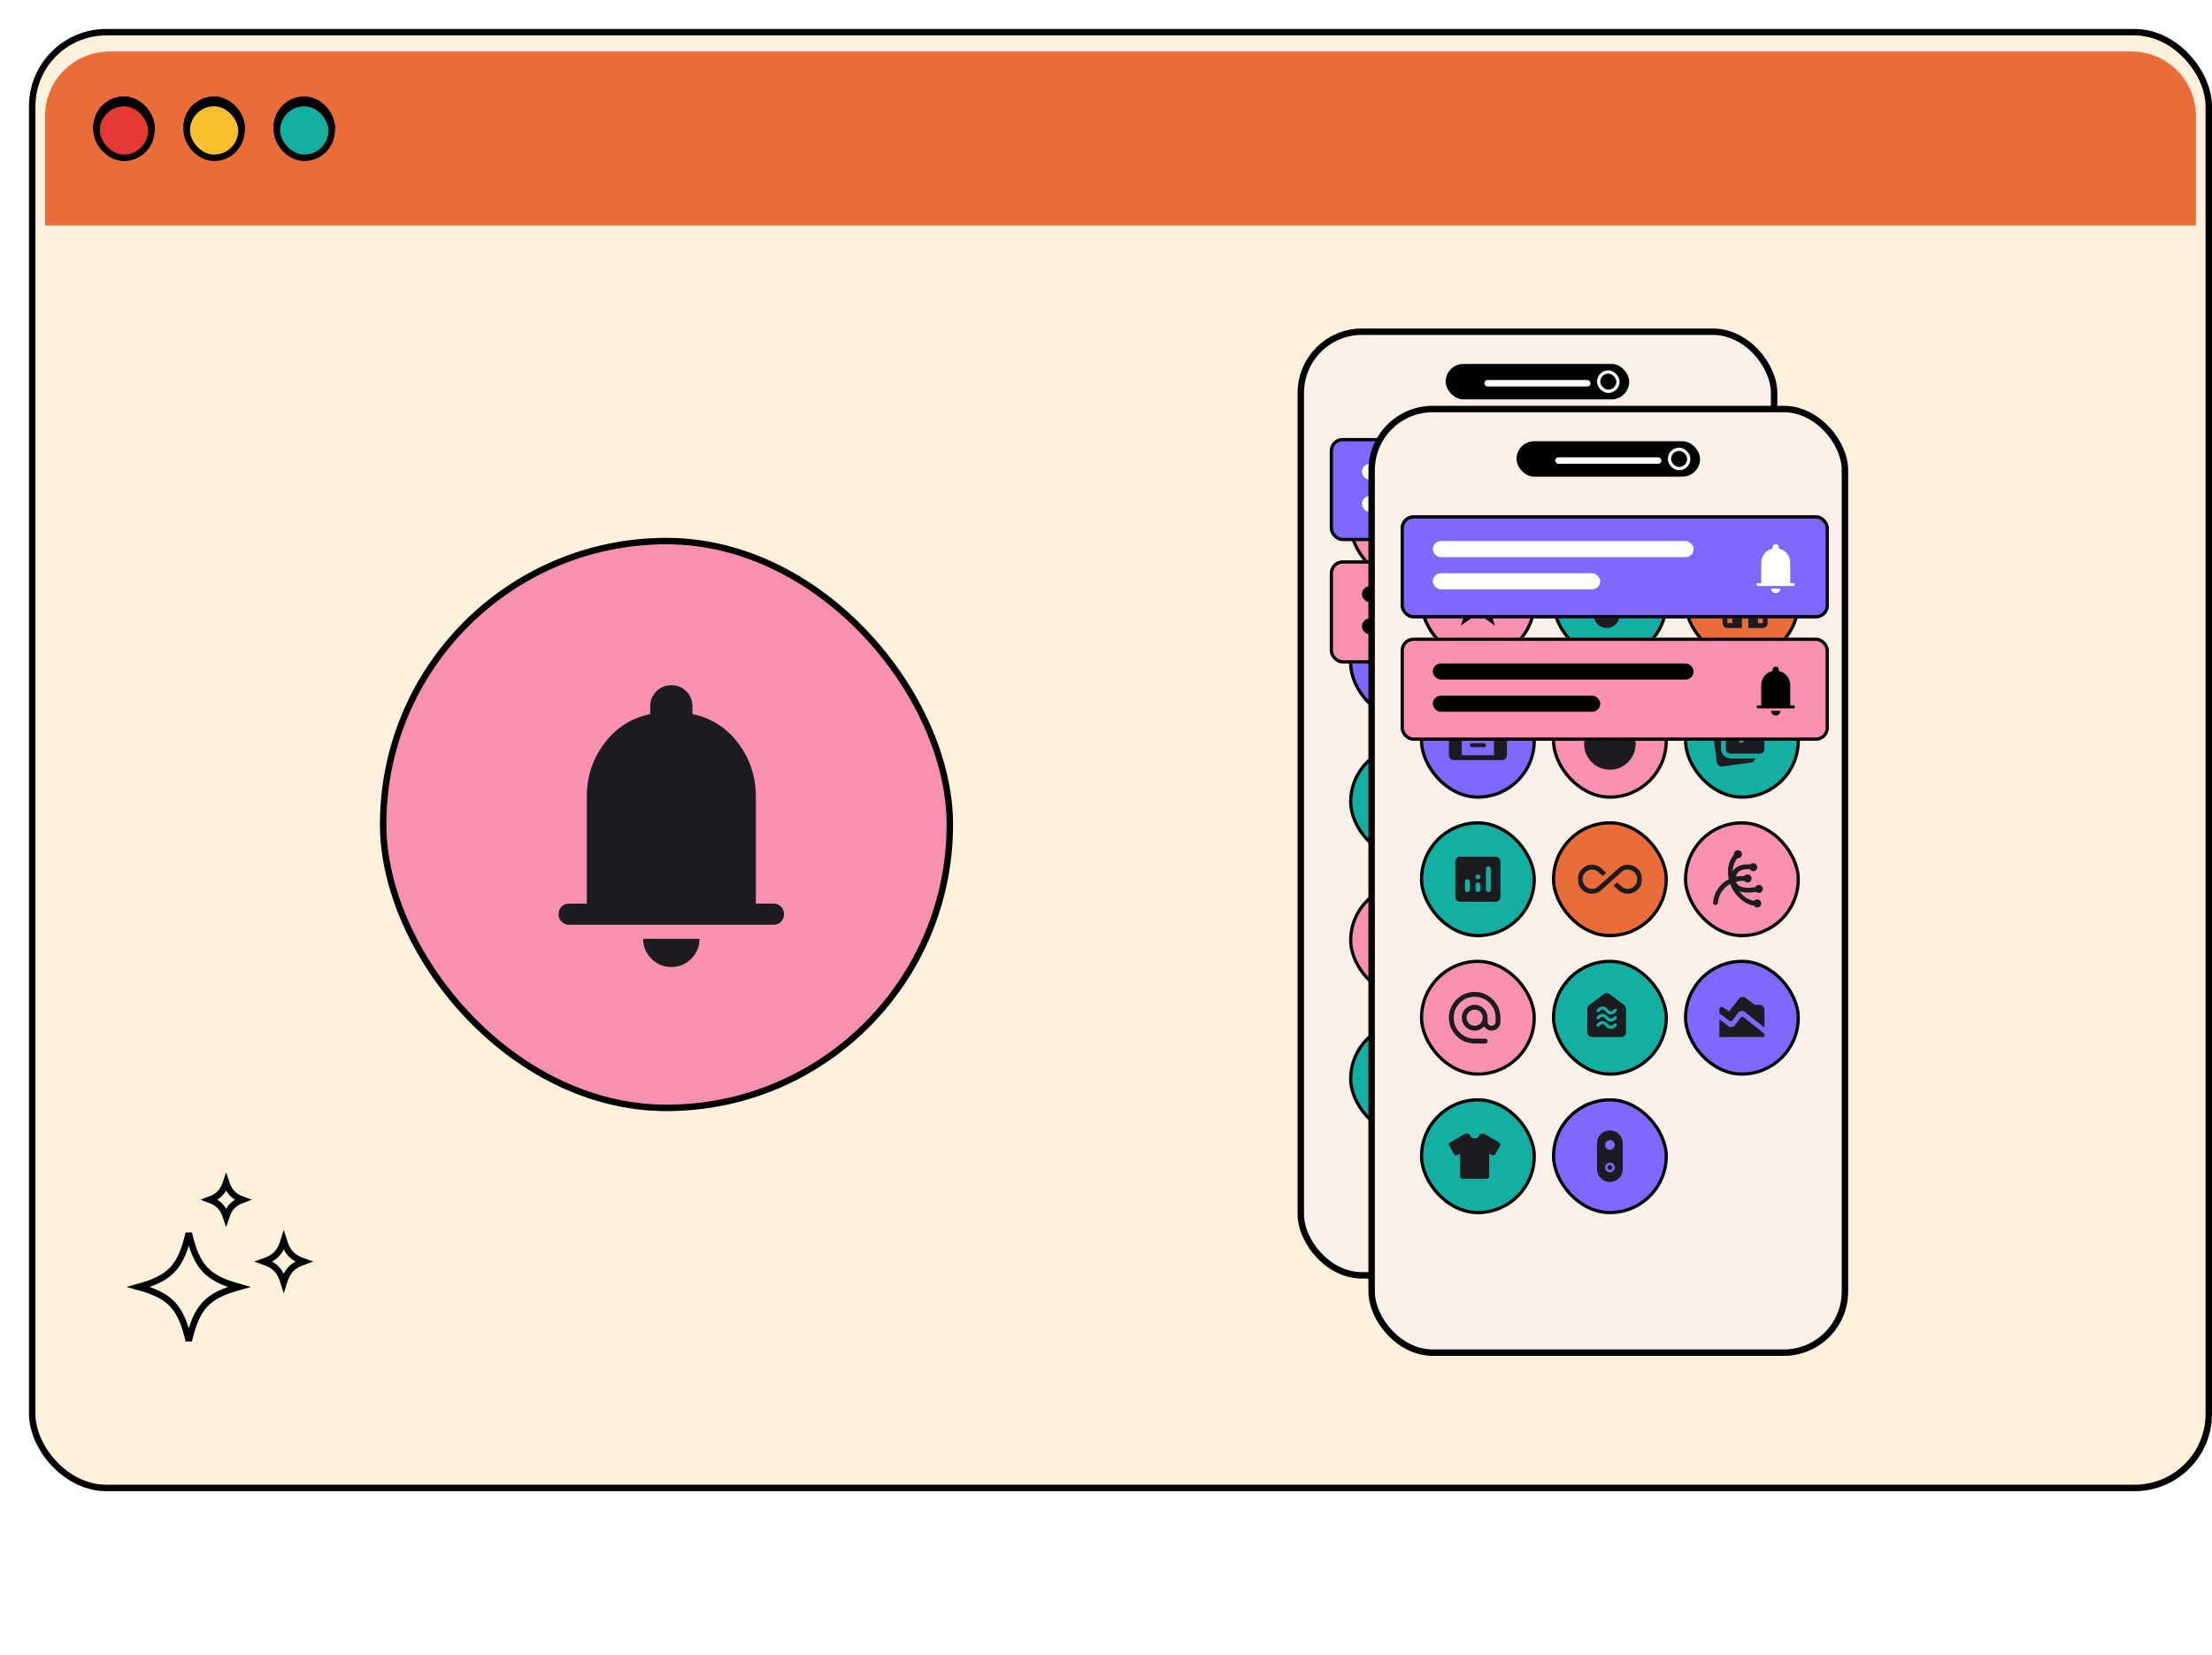 <svg width="687" height="514" viewBox="0 0 687 514" fill="none" xmlns="http://www.w3.org/2000/svg">
<path d="M16.143 493.526C19.297 493.542 20.649 497.373 21.843 500.751C22.745 503.307 23.768 506.205 25.145 506.212C26.521 506.22 27.572 503.333 28.5 500.787C29.725 497.422 31.115 493.607 34.268 493.625C37.424 493.642 38.775 497.471 39.967 500.849C40.869 503.406 41.892 506.303 43.268 506.31C44.644 506.319 45.695 503.433 46.621 500.887C47.847 497.521 49.236 493.708 52.391 493.723C55.544 493.742 56.896 497.571 58.087 500.95C58.988 503.506 60.011 506.401 61.385 506.41C62.76 506.417 63.811 503.533 64.737 500.987C65.963 497.621 67.351 493.806 70.505 493.823C73.659 493.84 75.009 497.67 76.201 501.048C77.104 503.604 78.127 506.502 79.503 506.509C80.877 506.516 81.928 503.631 82.855 501.085C84.08 497.719 85.469 493.905 88.623 493.923C91.777 493.94 93.129 497.768 94.321 501.147C95.223 503.705 96.245 506.601 97.621 506.609C98.996 506.616 100.047 503.73 100.975 501.185C102.2 497.819 103.588 494.004 106.743 494.021C109.896 494.039 111.247 497.868 112.439 501.248C113.34 503.803 114.363 506.699 115.737 506.707C117.112 506.714 118.163 503.829 119.089 501.283C120.315 497.919 121.703 494.104 124.857 494.121C128.011 494.138 129.363 497.968 130.555 501.346C131.456 503.902 132.479 506.8 133.853 506.807C135.228 506.814 136.279 503.928 137.205 501.382C138.431 498.018 139.819 494.202 142.975 494.22C146.127 494.236 147.477 498.066 148.668 501.444C149.571 504.001 150.592 506.898 151.967 506.907C153.341 506.914 154.391 504.028 155.317 501.482C156.543 498.116 157.932 494.302 161.087 494.319C164.239 494.337 165.589 498.166 166.78 501.545C167.683 504.101 168.703 506.996 170.079 507.005C171.452 507.012 172.503 504.126 173.428 501.582C174.653 498.215 176.041 494.401 179.196 494.418C182.349 494.435 183.7 498.265 184.891 501.645C185.792 504.199 186.813 507.098 188.187 507.103C189.561 507.112 190.612 504.226 191.539 501.68C192.763 498.314 194.152 494.5 197.307 494.518C200.46 494.533 201.812 498.365 203.003 501.743C203.905 504.299 204.927 507.196 206.303 507.204L206.289 509.91C203.135 509.895 201.784 506.065 200.591 502.686C199.691 500.131 198.668 497.232 197.293 497.224C195.919 497.218 194.868 500.102 193.94 502.65C192.716 506.014 191.327 509.829 188.173 509.812C185.02 509.794 183.669 505.965 182.48 502.587C181.577 500.029 180.556 497.134 179.183 497.126C177.808 497.119 176.757 500.004 175.831 502.549C174.605 505.916 173.217 509.73 170.064 509.712C166.912 509.695 165.56 505.867 164.368 502.487C163.468 499.931 162.447 497.034 161.072 497.027C159.697 497.019 158.647 499.906 157.72 502.45C156.495 505.816 155.105 509.631 151.953 509.614C148.8 509.597 147.448 505.766 146.257 502.387C145.356 499.832 144.335 496.935 142.96 496.926C141.585 496.921 140.535 499.806 139.608 502.352C138.383 505.716 136.993 509.531 133.84 509.514C130.687 509.498 129.336 505.667 128.144 502.289C127.241 499.732 126.219 496.836 124.844 496.828C123.469 496.821 122.419 499.707 121.492 502.251C120.267 505.618 118.877 509.433 115.724 509.415C112.569 509.398 111.219 505.569 110.027 502.189C109.125 499.634 108.103 496.737 106.729 496.73C105.353 496.721 104.303 499.608 103.376 502.153C102.151 505.52 100.761 509.333 97.608 509.316C94.453 509.3 93.101 505.469 91.909 502.091C91.008 499.534 89.985 496.637 88.609 496.63C87.235 496.623 86.184 499.507 85.257 502.055C84.032 505.419 82.643 509.234 79.488 509.217C76.335 509.2 74.983 505.37 73.791 501.992C72.889 499.436 71.867 496.539 70.491 496.531C69.117 496.523 68.067 499.409 67.14 501.955C65.915 505.321 64.525 509.135 61.372 509.117C58.219 509.1 56.868 505.272 55.676 501.893C54.773 499.336 53.752 496.439 52.377 496.432C51.001 496.424 49.951 499.311 49.024 501.855C47.799 505.222 46.409 509.036 43.255 509.019C40.1 509.001 38.748 505.172 37.556 501.792C36.653 499.236 35.631 496.341 34.255 496.333C32.879 496.326 31.828 499.21 30.901 501.757C29.676 505.121 28.287 508.936 25.132 508.919C21.977 508.902 20.624 505.072 19.432 501.694C18.529 499.138 17.507 496.24 16.128 496.233C14.752 496.225 13.7 499.112 12.772 501.659C11.545 505.023 10.156 508.838 7 508.82L7.013 506.112C8.391 506.119 9.443 503.235 10.369 500.688C11.596 497.324 12.987 493.509 16.143 493.526Z" fill="white"/>
<path d="M556.582 506.432L542.301 489.428L543.83 488.125L556.567 503.291L569.933 487.088L583.441 503.172L596.809 486.969L610.313 503.054L623.68 486.85L637.192 502.935L650.559 486.732L664.076 502.817L676.689 487.539L678.23 488.828L664.089 505.957L650.573 489.873L637.206 506.076L623.694 489.992L610.327 506.195L596.822 490.11L583.455 506.313L569.947 490.229L556.582 506.432Z" fill="white"/>
<path d="M556.582 514L542.301 496.996L543.83 495.693L556.567 510.86L569.933 494.656L583.441 510.74L596.809 494.537L610.313 510.622L623.68 494.419L637.192 510.504L650.559 494.3L664.076 510.385L676.689 495.107L678.23 496.397L664.089 513.526L650.573 497.441L637.206 513.644L623.694 497.56L610.327 513.763L596.822 497.679L583.455 513.882L569.947 497.797L556.582 514Z" fill="white"/>
<g filter="url(#filter0_d_6713_5793)">
<rect width="678" height="454" rx="24" fill="#FFF1DB"/>
<rect x="1" y="1" width="676" height="452" rx="23" stroke="black" stroke-width="2"/>
<path d="M5 27C5 15.954 13.954 7 25 7H653C664.046 7 673 15.954 673 27V61H5V27Z" fill="#E96D39"/>
<rect x="21" y="22" width="17" height="17" rx="8.5" fill="#E53935"/>
<rect x="21" y="22" width="17" height="17" rx="8.5" stroke="black" stroke-width="2"/>
<rect x="21" y="22" width="17" height="17" rx="8.5" fill="#E53935"/>
<rect x="21" y="22" width="17" height="17" rx="8.5" stroke="black" stroke-width="2"/>
<rect x="77" y="22" width="17" height="17" rx="8.5" fill="#12AFA2"/>
<rect x="77" y="22" width="17" height="17" rx="8.5" fill="#12AFA2"/>
<rect x="77" y="22" width="17" height="17" rx="8.5" stroke="black" stroke-width="2"/>
<rect x="49" y="22" width="17" height="17" rx="8.5" fill="#FBC02D"/>
<rect x="49" y="22" width="17" height="17" rx="8.5" stroke="black" stroke-width="2"/>
<rect x="21" y="22" width="17" height="17" rx="8.5" fill="#E53935"/>
<rect x="21" y="22" width="17" height="17" rx="8.5" stroke="black" stroke-width="2"/>
<rect x="77" y="22" width="17" height="17" rx="8.5" fill="#12AFA2"/>
<rect x="77" y="22" width="17" height="17" rx="8.5" fill="#12AFA2"/>
<rect x="77" y="22" width="17" height="17" rx="8.5" stroke="black" stroke-width="2"/>
<rect x="49" y="22" width="17" height="17" rx="8.5" fill="#FBC02D"/>
<rect x="49" y="22" width="17" height="17" rx="8.5" stroke="black" stroke-width="2"/>
<rect x="21" y="22" width="17" height="17" rx="8.5" fill="#E53935"/>
<rect x="21" y="22" width="17" height="17" rx="8.5" stroke="black" stroke-width="2"/>
<rect x="77" y="22" width="17" height="17" rx="8.5" fill="#12AFA2"/>
<rect x="77" y="22" width="17" height="17" rx="8.5" fill="#12AFA2"/>
<rect x="77" y="22" width="17" height="17" rx="8.5" stroke="black" stroke-width="2"/>
<rect x="49" y="22" width="17" height="17" rx="8.5" fill="#FBC02D"/>
<rect x="49" y="22" width="17" height="17" rx="8.5" stroke="black" stroke-width="2"/>
<rect x="21" y="23" width="17" height="17" rx="8.5" fill="#E53935"/>
<rect x="21" y="23" width="17" height="17" rx="8.5" stroke="black" stroke-width="2"/>
<rect x="77" y="23" width="17" height="17" rx="8.5" fill="#12AFA2"/>
<rect x="77" y="23" width="17" height="17" rx="8.5" fill="#12AFA2"/>
<rect x="77" y="23" width="17" height="17" rx="8.5" stroke="black" stroke-width="2"/>
<rect x="49" y="23" width="17" height="17" rx="8.5" fill="#FBC02D"/>
<rect x="49" y="23" width="17" height="17" rx="8.5" stroke="black" stroke-width="2"/>
<rect x="395" y="94" width="147" height="293" rx="19" fill="#F9F1E9"/>
<rect x="395" y="94" width="147" height="293" rx="19" stroke="black" stroke-width="2"/>
<rect x="440" y="104" width="57" height="11" rx="5.5" fill="black"/>
<rect x="487.5" y="106.5" width="6" height="6" rx="3" fill="black"/>
<rect x="487.5" y="106.5" width="6" height="6" rx="3" stroke="white"/>
<rect x="452" y="109" width="33" height="2" rx="1" fill="white"/>
<rect x="410.5" y="136.5" width="35" height="35" rx="17.5" fill="#F791AF"/>
<rect x="410.5" y="136.5" width="35" height="35" rx="17.5" stroke="black"/>
<path d="M428 145L430.021 151.219H436.56L431.269 155.062L433.29 161.281L428 157.438L422.71 161.281L424.731 155.062L419.44 151.219H425.979L428 145Z" fill="black"/>
<rect x="451.5" y="136.5" width="35" height="35" rx="17.5" fill="#12AFA2"/>
<rect x="451.5" y="136.5" width="35" height="35" rx="17.5" stroke="black"/>
<mask id="mask0_6713_5793" style="mask-type:alpha" maskUnits="userSpaceOnUse" x="458" y="144" width="20" height="20">
<rect x="458" y="144" width="20" height="20" fill="#D9D9D9"/>
</mask>
<g mask="url(#mask0_6713_5793)">
<path d="M468.004 158.25C467.793 158.25 467.615 158.179 467.469 158.036C467.323 157.893 467.25 157.716 467.25 157.504C467.25 157.293 467.321 157.115 467.464 156.969C467.607 156.823 467.784 156.75 467.996 156.75C468.207 156.75 468.385 156.821 468.531 156.964C468.677 157.107 468.75 157.284 468.75 157.496C468.75 157.707 468.679 157.885 468.536 158.031C468.393 158.177 468.216 158.25 468.004 158.25ZM467.995 162C466.887 162 465.944 161.61 465.167 160.829C464.389 160.049 464 159.105 464 157.998V149.994C464 148.887 464.39 147.944 465.171 147.167C465.952 146.389 466.897 146 468.005 146C469.113 146 470.056 146.39 470.833 147.171C471.611 147.951 472 148.895 472 150.002V158.006C472 159.113 471.61 160.056 470.829 160.833C470.048 161.611 469.103 162 467.995 162ZM468.004 159C468.418 159 468.771 158.853 469.062 158.558C469.354 158.264 469.5 157.909 469.5 157.496C469.5 157.082 469.353 156.729 469.058 156.438C468.764 156.146 468.409 156 467.996 156C467.582 156 467.229 156.147 466.938 156.442C466.646 156.736 466.5 157.091 466.5 157.504C466.5 157.918 466.647 158.271 466.942 158.562C467.236 158.854 467.591 159 468.004 159ZM468.004 152C468.418 152 468.771 151.853 469.062 151.558C469.354 151.264 469.5 150.909 469.5 150.496C469.5 150.082 469.353 149.729 469.058 149.438C468.764 149.146 468.409 149 467.996 149C467.582 149 467.229 149.147 466.938 149.442C466.646 149.736 466.5 150.091 466.5 150.504C466.5 150.918 466.647 151.271 466.942 151.562C467.236 151.854 467.591 152 468.004 152ZM474.115 156.354C473.893 156.354 473.708 156.279 473.558 156.13C473.408 155.98 473.333 155.794 473.333 155.573C473.333 155.469 473.354 155.375 473.396 155.292C473.438 155.208 473.493 155.132 473.562 155.062C473.715 154.91 473.826 154.743 473.896 154.562C473.965 154.382 474 154.194 474 154C474 153.806 473.964 153.618 473.891 153.438C473.818 153.257 473.708 153.09 473.562 152.938C473.493 152.862 473.438 152.779 473.396 152.691C473.354 152.602 473.333 152.507 473.333 152.406C473.333 152.19 473.409 152.01 473.56 151.864C473.711 151.719 473.892 151.646 474.104 151.646C474.215 151.646 474.313 151.667 474.396 151.708C474.479 151.75 474.556 151.806 474.625 151.875C474.903 152.153 475.118 152.476 475.271 152.844C475.424 153.212 475.5 153.597 475.5 154C475.5 154.403 475.424 154.788 475.271 155.156C475.118 155.524 474.903 155.847 474.625 156.125C474.556 156.194 474.479 156.25 474.396 156.292C474.313 156.333 474.219 156.354 474.115 156.354ZM475.885 158.125C475.664 158.125 475.478 158.05 475.329 157.9C475.179 157.751 475.104 157.565 475.104 157.344C475.104 157.24 475.125 157.146 475.167 157.062C475.208 156.979 475.266 156.901 475.34 156.827C475.724 156.442 476.014 156.005 476.208 155.516C476.403 155.027 476.5 154.52 476.5 153.995C476.5 153.471 476.4 152.962 476.199 152.468C475.997 151.974 475.71 151.542 475.337 151.17C475.265 151.098 475.208 151.016 475.167 150.922C475.125 150.828 475.104 150.731 475.104 150.631C475.104 150.419 475.179 150.24 475.329 150.094C475.478 149.948 475.664 149.875 475.885 149.875C475.99 149.875 476.083 149.896 476.167 149.938C476.25 149.979 476.326 150.034 476.396 150.102C476.924 150.617 477.323 151.212 477.594 151.885C477.865 152.559 478 153.264 478 154C478 154.736 477.865 155.441 477.594 156.115C477.323 156.788 476.924 157.383 476.396 157.898C476.326 157.966 476.25 158.021 476.167 158.062C476.083 158.104 475.99 158.125 475.885 158.125Z" fill="#1C1B1F"/>
</g>
<rect x="492.5" y="136.5" width="35" height="35" rx="17.5" fill="#E96D39"/>
<rect x="492.5" y="136.5" width="35" height="35" rx="17.5" stroke="black"/>
<mask id="mask1_6713_5793" style="mask-type:alpha" maskUnits="userSpaceOnUse" x="501" y="145" width="20" height="20">
<rect x="501" y="145" width="20" height="20" fill="#D9D9D9"/>
</mask>
<g mask="url(#mask1_6713_5793)">
<path d="M505.495 162C505.082 162 504.729 161.853 504.438 161.559C504.146 161.266 504 160.913 504 160.5V152.5C504 152.088 504.147 151.734 504.44 151.441C504.733 151.147 505.086 151 505.498 151H506.995V149.5C506.995 149.087 507.142 148.734 507.435 148.441C507.728 148.147 508.081 148 508.494 148H512.999C513.411 148 513.765 148.147 514.059 148.441C514.353 148.734 514.5 149.087 514.5 149.5V154H516.5C516.913 154 517.266 154.147 517.559 154.441C517.853 154.734 518 155.088 518 155.5V160.5C518 160.913 517.853 161.266 517.559 161.559C517.266 161.853 516.913 162 516.5 162H512V159H510V162H505.495ZM505.5 160.5H507V159H505.5V160.5ZM505.5 157.25H507V155.75H505.5V157.25ZM505.5 154H507V152.5H505.5V154ZM508.5 157.25H510V155.75H508.5V157.25ZM508.5 154H510V152.5H508.5V154ZM508.5 151H510V149.5H508.5V151ZM511.5 157.25H513V155.75H511.5V157.25ZM511.5 154H513V152.5H511.5V154ZM511.5 151H513V149.5H511.5V151ZM515 160.5H516.5V159H515V160.5ZM515 157.25H516.5V155.75H515V157.25Z" fill="#1C1B1F"/>
</g>
<rect x="410.5" y="179.5" width="35" height="35" rx="17.5" fill="#7F68FF"/>
<rect x="410.5" y="179.5" width="35" height="35" rx="17.5" stroke="black"/>
<mask id="mask2_6713_5793" style="mask-type:alpha" maskUnits="userSpaceOnUse" x="418" y="187" width="20" height="20">
<rect x="418" y="187" width="20" height="20" fill="#1C1B1F"/>
</mask>
<g mask="url(#mask2_6713_5793)">
<path d="M420.5 203C420.087 203 419.734 202.853 419.441 202.559C419.147 202.265 419 201.912 419 201.499V192.494C419 192.081 419.147 191.729 419.441 191.438C419.734 191.146 420.087 191 420.5 191H435.5C435.913 191 436.266 191.147 436.559 191.441C436.853 191.735 437 192.088 437 192.501V201.506C437 201.919 436.853 202.271 436.559 202.562C436.266 202.854 435.913 203 435.5 203H420.5ZM423 201.5H433V192.5H423V201.5ZM425.125 196.25C424.944 196.25 424.795 196.191 424.677 196.073C424.559 195.955 424.5 195.806 424.5 195.625C424.5 195.444 424.559 195.295 424.677 195.177C424.795 195.059 424.944 195 425.125 195H430.875C431.056 195 431.205 195.059 431.323 195.177C431.441 195.295 431.5 195.444 431.5 195.625C431.5 195.806 431.441 195.955 431.323 196.073C431.205 196.191 431.056 196.25 430.875 196.25H425.125ZM426.125 199C425.944 199 425.795 198.941 425.677 198.823C425.559 198.705 425.5 198.556 425.5 198.375C425.5 198.194 425.559 198.045 425.677 197.927C425.795 197.809 425.944 197.75 426.125 197.75H429.875C430.056 197.75 430.205 197.809 430.323 197.927C430.441 198.045 430.5 198.194 430.5 198.375C430.5 198.556 430.441 198.705 430.323 198.823C430.205 198.941 430.056 199 429.875 199H426.125Z" fill="#1C1B1F"/>
</g>
<rect x="451.5" y="179.5" width="35" height="35" rx="17.5" fill="#F791AF"/>
<rect x="451.5" y="179.5" width="35" height="35" rx="17.5" stroke="black"/>
<mask id="mask3_6713_5793" style="mask-type:alpha" maskUnits="userSpaceOnUse" x="459" y="188" width="20" height="20">
<rect x="459" y="188" width="20" height="20" fill="#D9D9D9"/>
</mask>
<g mask="url(#mask3_6713_5793)">
<path d="M474 195.5C473.306 195.5 472.715 195.257 472.229 194.771C471.743 194.285 471.5 193.694 471.5 193C471.5 192.306 471.743 191.715 472.229 191.229C472.715 190.743 473.306 190.5 474 190.5C474.694 190.5 475.285 190.743 475.771 191.229C476.257 191.715 476.5 192.306 476.5 193C476.5 193.694 476.257 194.285 475.771 194.771C475.285 195.257 474.694 195.5 474 195.5ZM469 206C467.903 206 466.868 205.792 465.896 205.375C464.924 204.958 464.073 204.385 463.344 203.656C462.615 202.927 462.042 202.076 461.625 201.104C461.208 200.132 461 199.097 461 198C461 196.889 461.212 195.851 461.635 194.885C462.059 193.92 462.635 193.073 463.365 192.344C464.094 191.615 464.944 191.042 465.917 190.625C466.889 190.208 467.931 190 469.042 190C469.528 190 469.875 190.031 470.083 190.094C470.292 190.156 470.431 190.278 470.5 190.458C470.542 190.569 470.559 190.691 470.552 190.823C470.545 190.955 470.507 191.076 470.438 191.188C470.285 191.465 470.174 191.757 470.104 192.062C470.035 192.368 470 192.681 470 193C470 194.111 470.389 195.056 471.167 195.833C471.944 196.611 472.889 197 474 197C474.319 197 474.632 196.965 474.938 196.896C475.243 196.826 475.535 196.715 475.812 196.562C475.924 196.493 476.038 196.458 476.156 196.458C476.274 196.458 476.396 196.479 476.521 196.521C476.715 196.59 476.844 196.726 476.906 196.927C476.969 197.128 477 197.472 477 197.958C477 199.069 476.792 200.111 476.375 201.083C475.958 202.056 475.385 202.906 474.656 203.635C473.927 204.365 473.08 204.941 472.115 205.365C471.149 205.788 470.111 206 469 206Z" fill="#1C1B1F"/>
</g>
<rect x="492.5" y="179.5" width="35" height="35" rx="17.5" fill="#12AFA2"/>
<rect x="492.5" y="179.5" width="35" height="35" rx="17.5" stroke="black"/>
<mask id="mask4_6713_5793" style="mask-type:alpha" maskUnits="userSpaceOnUse" x="499" y="187" width="20" height="20">
<rect x="499" y="187" width="20" height="20" fill="#D9D9D9"/>
</mask>
<g mask="url(#mask4_6713_5793)">
<path d="M510.167 197.5L513.042 195.625C513.278 195.472 513.396 195.264 513.396 195C513.396 194.736 513.278 194.528 513.042 194.375L510.167 192.5C509.917 192.333 509.66 192.319 509.396 192.458C509.132 192.597 509 192.819 509 193.125V196.875C509 197.181 509.132 197.403 509.396 197.542C509.66 197.681 509.917 197.667 510.167 197.5ZM503.896 205C503.493 205.056 503.125 204.955 502.792 204.698C502.458 204.441 502.264 204.111 502.208 203.708L501 194.771C500.944 194.354 501.042 193.983 501.292 193.656C501.542 193.33 501.875 193.139 502.292 193.083L503.5 192.938V199.5C503.5 200.333 503.799 201.042 504.396 201.625C504.993 202.208 505.708 202.5 506.542 202.5H514.083C514.042 202.833 513.899 203.122 513.656 203.365C513.413 203.608 513.132 203.75 512.813 203.792L503.896 205ZM506.5 201C506.042 201 505.677 200.865 505.406 200.594C505.135 200.323 505 199.958 505 199.5V190.5C505 190.042 505.135 189.677 505.406 189.406C505.677 189.135 506.042 189 506.5 189H515.5C515.958 189 516.323 189.135 516.594 189.406C516.865 189.677 517 190.042 517 190.5V199.5C517 199.958 516.865 200.323 516.594 200.594C516.323 200.865 515.958 201 515.5 201H506.5Z" fill="#1C1B1F"/>
</g>
<rect x="410.5" y="222.5" width="35" height="35" rx="17.5" fill="#12AFA2"/>
<rect x="410.5" y="222.5" width="35" height="35" rx="17.5" stroke="black"/>
<mask id="mask5_6713_5793" style="mask-type:alpha" maskUnits="userSpaceOnUse" x="418" y="230" width="20" height="20">
<rect x="418" y="230" width="20" height="20" fill="#D9D9D9"/>
</mask>
<g mask="url(#mask5_6713_5793)">
<path d="M424.754 240C424.543 240 424.365 240.072 424.219 240.216C424.073 240.359 424 240.537 424 240.75V243.25C424 243.462 424.071 243.641 424.214 243.784C424.357 243.928 424.534 244 424.746 244C424.957 244 425.135 243.928 425.281 243.784C425.427 243.641 425.5 243.462 425.5 243.25V240.75C425.5 240.537 425.429 240.359 425.286 240.216C425.143 240.072 424.966 240 424.754 240ZM431.254 236C431.043 236 430.865 236.072 430.719 236.216C430.573 236.359 430.5 236.537 430.5 236.75V243.25C430.5 243.462 430.571 243.641 430.714 243.784C430.857 243.928 431.034 244 431.246 244C431.457 244 431.635 243.928 431.781 243.784C431.927 243.641 432 243.462 432 243.25V236.75C432 236.537 431.929 236.359 431.786 236.216C431.643 236.072 431.466 236 431.254 236ZM428.004 241C427.793 241 427.615 241.072 427.469 241.216C427.323 241.359 427.25 241.538 427.25 241.75V243.25C427.25 243.462 427.321 243.641 427.464 243.784C427.607 243.928 427.784 244 427.996 244C428.207 244 428.385 243.928 428.531 243.784C428.677 243.641 428.75 243.462 428.75 243.25V241.75C428.75 241.538 428.679 241.359 428.536 241.216C428.393 241.072 428.216 241 428.004 241ZM422.5 247C422.087 247 421.734 246.853 421.441 246.559C421.147 246.266 421 245.913 421 245.5V234.5C421 234.087 421.147 233.734 421.441 233.441C421.734 233.147 422.087 233 422.5 233H433.5C433.913 233 434.266 233.147 434.559 233.441C434.853 233.734 435 234.087 435 234.5V245.5C435 245.913 434.853 246.266 434.559 246.559C434.266 246.853 433.913 247 433.5 247H422.5ZM427.996 240C428.207 240 428.385 239.929 428.531 239.786C428.677 239.643 428.75 239.466 428.75 239.254C428.75 239.043 428.679 238.865 428.536 238.719C428.393 238.573 428.216 238.5 428.004 238.5C427.793 238.5 427.615 238.571 427.469 238.714C427.323 238.857 427.25 239.034 427.25 239.246C427.25 239.457 427.321 239.635 427.464 239.781C427.607 239.927 427.784 240 427.996 240Z" fill="#1C1B1F"/>
</g>
<rect x="451.5" y="222.5" width="35" height="35" rx="17.5" fill="#E96D39"/>
<rect x="451.5" y="222.5" width="35" height="35" rx="17.5" stroke="black"/>
<mask id="mask6_6713_5793" style="mask-type:alpha" maskUnits="userSpaceOnUse" x="459" y="230" width="20" height="20">
<rect x="459" y="230" width="20" height="20" fill="#D9D9D9"/>
</mask>
<g mask="url(#mask6_6713_5793)">
<path d="M463.513 244.5C462.254 244.5 461.188 244.064 460.312 243.192C459.438 242.32 459 241.258 459 240.005C459 238.752 459.438 237.688 460.312 236.812C461.188 235.938 462.254 235.5 463.512 235.5C464.018 235.5 464.503 235.587 464.969 235.76C465.434 235.934 465.854 236.188 466.229 236.521L467.875 238L466.75 239L465.25 237.646C465.014 237.438 464.751 237.278 464.461 237.167C464.17 237.056 463.866 237 463.547 237C462.705 237 461.987 237.292 461.392 237.877C460.797 238.461 460.5 239.17 460.5 240.002C460.5 240.834 460.797 241.545 461.392 242.135C461.987 242.726 462.705 243.021 463.547 243.021C463.866 243.021 464.17 242.965 464.461 242.854C464.751 242.743 465.014 242.583 465.25 242.375L471.771 236.521C472.146 236.201 472.566 235.951 473.031 235.771C473.496 235.59 473.981 235.5 474.487 235.5C475.745 235.5 476.812 235.937 477.687 236.811C478.562 237.686 479 238.749 479 240C479 241.264 478.56 242.33 477.679 243.198C476.798 244.066 475.724 244.5 474.458 244.5C473.954 244.5 473.47 244.413 473.007 244.24C472.544 244.066 472.125 243.812 471.75 243.479L470.083 241.979L471.25 241L472.75 242.354C472.986 242.563 473.249 242.722 473.539 242.833C473.83 242.944 474.134 243 474.453 243C475.295 243 476.013 242.708 476.608 242.123C477.203 241.539 477.5 240.83 477.5 239.998C477.5 239.166 477.203 238.455 476.608 237.865C476.013 237.274 475.295 236.979 474.453 236.979C474.134 236.979 473.83 237.035 473.539 237.146C473.249 237.257 472.986 237.417 472.75 237.625L466.234 243.478C465.856 243.812 465.434 244.066 464.969 244.24C464.504 244.413 464.019 244.5 463.513 244.5Z" fill="#1C1B1F"/>
</g>
<rect x="492.5" y="222.5" width="35" height="35" rx="17.5" fill="#F791AF"/>
<rect x="492.5" y="222.5" width="35" height="35" rx="17.5" stroke="black"/>
<mask id="mask7_6713_5793" style="mask-type:alpha" maskUnits="userSpaceOnUse" x="499" y="230" width="20" height="20">
<rect x="499" y="230" width="20" height="20" fill="#D9D9D9"/>
</mask>
<g mask="url(#mask7_6713_5793)">
<path d="M514.75 248.75C514.542 248.75 514.347 248.701 514.167 248.604C513.986 248.507 513.84 248.368 513.729 248.188C512.243 247.993 510.799 247.257 509.396 245.979C507.993 244.701 506.979 243.194 506.354 241.458C505.271 242.069 504.393 242.885 503.719 243.906C503.045 244.927 502.653 246.049 502.542 247.271C502.514 247.479 502.427 247.653 502.281 247.792C502.136 247.931 501.958 248 501.75 248C501.542 248 501.365 247.92 501.219 247.76C501.073 247.601 501.014 247.41 501.042 247.188C501.181 245.646 501.681 244.236 502.542 242.958C503.403 241.681 504.535 240.688 505.938 239.979C505.604 238.507 505.573 237.118 505.844 235.812C506.115 234.507 506.674 233.368 507.521 232.396C507.479 232.201 507.465 232.125 507.479 232.167C507.493 232.208 507.5 232.236 507.5 232.25C507.5 231.903 507.622 231.608 507.865 231.365C508.108 231.122 508.403 231 508.75 231C509.097 231 509.393 231.122 509.636 231.365C509.879 231.608 510 231.903 510 232.25C510 232.597 509.879 232.892 509.636 233.135C509.393 233.378 509.097 233.5 508.75 233.5C508.722 233.5 508.695 233.497 508.667 233.49C508.639 233.483 508.611 233.479 508.583 233.479C508.139 234.007 507.792 234.628 507.542 235.344C507.292 236.059 507.167 236.813 507.167 237.604C507.417 237.132 507.747 236.74 508.156 236.427C508.566 236.115 509.049 235.868 509.604 235.688C510.049 235.549 510.518 235.455 511.011 235.406C511.504 235.358 512.035 235.354 512.604 235.396C512.715 235.271 512.851 235.174 513.011 235.104C513.17 235.035 513.333 235 513.5 235C513.847 235 514.143 235.122 514.386 235.365C514.629 235.608 514.75 235.903 514.75 236.25C514.75 236.597 514.629 236.892 514.386 237.135C514.143 237.378 513.847 237.5 513.5 237.5C513.278 237.5 513.077 237.444 512.896 237.333C512.715 237.222 512.57 237.069 512.458 236.875C511.986 236.847 511.535 236.858 511.104 236.906C510.674 236.955 510.292 237.035 509.958 237.146C509.445 237.326 509.042 237.583 508.75 237.917C508.458 238.25 508.264 238.674 508.167 239.188C508.556 239.104 508.91 239.052 509.229 239.031C509.549 239.01 510.063 239 510.771 239C510.882 238.847 511.024 238.726 511.198 238.635C511.372 238.545 511.556 238.5 511.75 238.5C512.097 238.5 512.393 238.622 512.636 238.865C512.879 239.108 513 239.403 513 239.75C513 240.097 512.879 240.392 512.636 240.635C512.393 240.878 512.097 241 511.75 241C511.556 241 511.372 240.955 511.198 240.865C511.024 240.774 510.882 240.653 510.771 240.5C510.035 240.5 509.518 240.517 509.219 240.552C508.92 240.587 508.577 240.653 508.188 240.75C508.34 241.333 508.684 241.778 509.219 242.083C509.754 242.389 510.486 242.569 511.417 242.625C511.82 242.653 512.254 242.649 512.719 242.615C513.184 242.58 513.66 242.528 514.146 242.458C514.257 242.236 514.41 242.062 514.604 241.938C514.799 241.812 515.014 241.75 515.25 241.75C515.597 241.75 515.893 241.872 516.136 242.115C516.379 242.358 516.5 242.653 516.5 243C516.5 243.347 516.379 243.642 516.136 243.885C515.893 244.128 515.597 244.25 515.25 244.25C515.097 244.25 514.955 244.226 514.823 244.177C514.691 244.128 514.563 244.049 514.438 243.938C513.993 244.007 513.563 244.059 513.146 244.094C512.729 244.128 512.34 244.146 511.979 244.146C511.479 244.146 510.993 244.111 510.521 244.042C510.049 243.972 509.611 243.861 509.208 243.708C509.833 244.569 510.531 245.25 511.302 245.75C512.073 246.25 512.91 246.562 513.813 246.688C513.938 246.535 514.08 246.424 514.24 246.354C514.399 246.285 514.57 246.25 514.75 246.25C515.097 246.25 515.393 246.372 515.636 246.615C515.879 246.858 516 247.153 516 247.5C516 247.847 515.879 248.142 515.636 248.385C515.393 248.628 515.097 248.75 514.75 248.75Z" fill="#1C1B1F"/>
</g>
<rect x="410.5" y="265.5" width="35" height="35" rx="17.5" fill="#F791AF"/>
<rect x="410.5" y="265.5" width="35" height="35" rx="17.5" stroke="black"/>
<mask id="mask8_6713_5793" style="mask-type:alpha" maskUnits="userSpaceOnUse" x="417" y="273" width="20" height="20">
<rect x="417" y="273" width="20" height="20" fill="#D9D9D9"/>
</mask>
<g mask="url(#mask8_6713_5793)">
<path d="M427 291C425.898 291 424.861 290.792 423.892 290.375C422.922 289.958 422.073 289.385 421.344 288.656C420.615 287.927 420.042 287.077 419.625 286.105C419.208 285.133 419 284.095 419 282.99C419 281.886 419.208 280.851 419.625 279.885C420.042 278.92 420.615 278.073 421.344 277.344C422.073 276.615 422.923 276.042 423.895 275.625C424.867 275.208 425.905 275 427.01 275C428.114 275 429.149 275.208 430.115 275.625C431.08 276.042 431.927 276.615 432.656 277.344C433.385 278.073 433.958 278.92 434.375 279.885C434.792 280.851 435 281.889 435 283V284.25C435 285.012 434.733 285.661 434.198 286.196C433.663 286.732 433.014 287 432.25 287C431.778 287 431.344 286.882 430.948 286.646C430.552 286.41 430.214 286.097 429.934 285.708C429.548 286.111 429.101 286.427 428.594 286.656C428.087 286.885 427.556 287 427 287C425.893 287 424.95 286.61 424.17 285.829C423.39 285.048 423 284.103 423 282.995C423 281.887 423.39 280.944 424.171 280.167C424.952 279.389 425.897 279 427.005 279C428.113 279 429.056 279.39 429.833 280.17C430.611 280.95 431 281.893 431 283V284.25C431 284.599 431.122 284.895 431.365 285.137C431.608 285.379 431.903 285.5 432.25 285.5C432.597 285.5 432.892 285.379 433.135 285.137C433.378 284.895 433.5 284.599 433.5 284.25V283C433.5 281.194 432.868 279.66 431.604 278.396C430.34 277.132 428.806 276.5 427 276.5C425.194 276.5 423.66 277.132 422.396 278.396C421.132 279.66 420.5 281.194 420.5 283C420.5 284.806 421.132 286.34 422.396 287.604C423.66 288.868 425.197 289.5 427.007 289.5H430.25C430.462 289.5 430.641 289.571 430.784 289.714C430.928 289.857 431 290.034 431 290.246C431 290.457 430.928 290.635 430.784 290.781C430.641 290.927 430.462 291 430.25 291H427ZM427 285.5C427.694 285.5 428.285 285.257 428.771 284.771C429.257 284.285 429.5 283.694 429.5 283C429.5 282.306 429.257 281.715 428.771 281.229C428.285 280.743 427.694 280.5 427 280.5C426.306 280.5 425.715 280.743 425.229 281.229C424.743 281.715 424.5 282.306 424.5 283C424.5 283.694 424.743 284.285 425.229 284.771C425.715 285.257 426.306 285.5 427 285.5Z" fill="#1C1B1F"/>
</g>
<rect x="451.5" y="265.5" width="35" height="35" rx="17.5" fill="#12AFA2"/>
<rect x="451.5" y="265.5" width="35" height="35" rx="17.5" stroke="black"/>
<mask id="mask9_6713_5793" style="mask-type:alpha" maskUnits="userSpaceOnUse" x="458" y="273" width="20" height="20">
<rect x="458" y="273" width="20" height="20" fill="#D9D9D9"/>
</mask>
<g mask="url(#mask9_6713_5793)">
<path d="M469.312 286.5C469.562 286.5 469.799 286.455 470.021 286.365C470.243 286.274 470.444 286.139 470.625 285.958L471 285.583C471.097 285.481 471.146 285.362 471.146 285.225C471.146 285.089 471.097 284.972 471 284.875C470.903 284.778 470.785 284.726 470.646 284.719C470.507 284.712 470.389 284.764 470.292 284.875L469.917 285.25C469.833 285.333 469.738 285.396 469.63 285.438C469.523 285.479 469.415 285.5 469.307 285.5C469.2 285.5 469.094 285.479 468.99 285.438C468.885 285.396 468.792 285.333 468.708 285.25L467.993 284.534C467.817 284.359 467.616 284.229 467.389 284.146C467.163 284.063 466.93 284.021 466.691 284.021C466.453 284.021 466.219 284.063 465.99 284.146C465.76 284.229 465.556 284.361 465.375 284.542L465 284.917C464.903 285.019 464.854 285.138 464.854 285.275C464.854 285.411 464.903 285.528 465 285.625C465.097 285.722 465.214 285.771 465.35 285.771C465.487 285.771 465.606 285.722 465.708 285.625L466.083 285.25C466.167 285.167 466.262 285.104 466.37 285.062C466.477 285.021 466.585 285 466.693 285C466.8 285 466.906 285.021 467.01 285.062C467.115 285.104 467.208 285.167 467.292 285.25L468.007 285.966C468.183 286.141 468.382 286.274 468.604 286.365C468.826 286.455 469.062 286.5 469.312 286.5ZM469.312 284.25C469.562 284.25 469.799 284.205 470.021 284.115C470.243 284.024 470.444 283.889 470.625 283.708L471 283.333C471.097 283.231 471.146 283.112 471.146 282.975C471.146 282.839 471.097 282.722 471 282.625C470.903 282.528 470.785 282.476 470.646 282.469C470.507 282.462 470.389 282.514 470.292 282.625L469.917 283C469.833 283.083 469.738 283.146 469.63 283.188C469.523 283.229 469.415 283.25 469.307 283.25C469.2 283.25 469.094 283.229 468.99 283.188C468.885 283.146 468.792 283.083 468.708 283L467.993 282.284C467.817 282.109 467.616 281.979 467.389 281.896C467.163 281.812 466.93 281.771 466.691 281.771C466.453 281.771 466.219 281.812 465.99 281.896C465.76 281.979 465.556 282.111 465.375 282.292L465 282.667C464.903 282.769 464.854 282.888 464.854 283.025C464.854 283.161 464.903 283.278 465 283.375C465.097 283.472 465.214 283.521 465.35 283.521C465.487 283.521 465.606 283.472 465.708 283.375L466.083 283C466.167 282.917 466.262 282.854 466.37 282.812C466.477 282.771 466.585 282.75 466.693 282.75C466.8 282.75 466.906 282.771 467.01 282.812C467.115 282.854 467.208 282.917 467.292 283L468.007 283.716C468.183 283.891 468.382 284.024 468.604 284.115C468.826 284.205 469.062 284.25 469.312 284.25ZM469.312 282C469.562 282 469.799 281.955 470.021 281.865C470.243 281.774 470.444 281.639 470.625 281.458L471 281.083C471.097 280.981 471.146 280.862 471.146 280.725C471.146 280.589 471.097 280.472 471 280.375C470.903 280.278 470.786 280.229 470.65 280.229C470.513 280.229 470.394 280.278 470.292 280.375L469.917 280.75C469.833 280.833 469.736 280.896 469.625 280.938C469.514 280.979 469.403 281 469.292 281C469.181 281 469.076 280.979 468.979 280.938C468.882 280.896 468.792 280.833 468.708 280.75L467.993 280.034C467.817 279.859 467.616 279.729 467.389 279.646C467.163 279.562 466.93 279.521 466.691 279.521C466.453 279.521 466.219 279.562 465.99 279.646C465.76 279.729 465.556 279.861 465.375 280.042L465 280.417C464.903 280.514 464.851 280.628 464.844 280.76C464.837 280.892 464.889 281.014 465 281.125C465.102 281.222 465.222 281.271 465.358 281.271C465.494 281.271 465.611 281.222 465.708 281.125L466.083 280.75C466.167 280.667 466.264 280.604 466.375 280.562C466.486 280.521 466.597 280.5 466.708 280.5C466.819 280.5 466.924 280.521 467.021 280.562C467.118 280.604 467.208 280.667 467.292 280.75L468.007 281.466C468.183 281.641 468.382 281.774 468.604 281.865C468.826 281.955 469.062 282 469.312 282ZM463.494 289C463.081 289 462.729 288.853 462.438 288.559C462.146 288.266 462 287.913 462 287.5V280.25C462 280.016 462.052 279.794 462.156 279.585C462.26 279.376 462.41 279.194 462.604 279.042L467.104 275.667C467.382 275.472 467.681 275.375 468 275.375C468.319 275.375 468.618 275.472 468.896 275.667L473.396 279.042C473.59 279.194 473.74 279.376 473.844 279.585C473.948 279.794 474 280.016 474 280.25V287.5C474 287.913 473.853 288.266 473.559 288.559C473.265 288.853 472.912 289 472.499 289H463.494Z" fill="#1C1B1F"/>
</g>
<rect x="492.5" y="265.5" width="35" height="35" rx="17.5" fill="#7F68FF"/>
<rect x="492.5" y="265.5" width="35" height="35" rx="17.5" stroke="black"/>
<mask id="mask10_6713_5793" style="mask-type:alpha" maskUnits="userSpaceOnUse" x="500" y="273" width="20" height="20">
<rect x="500" y="273" width="20" height="20" fill="#D9D9D9"/>
</mask>
<g mask="url(#mask10_6713_5793)">
<path d="M517 286.063L510.938 281.229C510.604 280.952 510.226 280.844 509.802 280.907C509.378 280.969 509.042 281.174 508.792 281.521L507.146 283.771C507.021 283.938 506.854 284.038 506.646 284.073C506.438 284.108 506.25 284.063 506.083 283.938L503 281.625V280.396C503 280.091 503.132 279.868 503.396 279.729C503.66 279.591 503.917 279.604 504.167 279.771L506 281L509.083 277.125C509.333 276.806 509.663 276.625 510.073 276.584C510.483 276.542 510.847 276.639 511.167 276.875L514 279H515.5C515.917 279 516.271 279.146 516.562 279.438C516.854 279.729 517 280.084 517 280.5V286.063ZM503 289V283.5L505.792 285.584C506.125 285.834 506.497 285.927 506.906 285.865C507.316 285.802 507.646 285.604 507.896 285.271L509.542 283.021C509.667 282.841 509.833 282.74 510.042 282.719C510.25 282.698 510.438 282.757 510.604 282.896L517 288V289H503Z" fill="#1C1B1F"/>
</g>
<rect x="410.5" y="308.5" width="35" height="35" rx="17.5" fill="#12AFA2"/>
<rect x="410.5" y="308.5" width="35" height="35" rx="17.5" stroke="black"/>
<mask id="mask11_6713_5793" style="mask-type:alpha" maskUnits="userSpaceOnUse" x="417" y="316" width="20" height="20">
<rect x="417" y="316" width="20" height="20" fill="#D9D9D9"/>
</mask>
<g mask="url(#mask11_6713_5793)">
<path d="M422.479 325.146L421.625 325.646C421.444 325.757 421.257 325.785 421.062 325.729C420.868 325.674 420.715 325.556 420.604 325.375L419.104 322.771C419.007 322.59 418.983 322.403 419.031 322.208C419.08 322.014 419.194 321.861 419.375 321.75L424.125 319H424.875C425.028 319 425.167 319.049 425.292 319.146C425.417 319.243 425.507 319.368 425.562 319.521L425.583 319.562C425.694 319.854 425.878 320.083 426.135 320.25C426.392 320.417 426.68 320.5 427 320.5C427.319 320.5 427.608 320.417 427.864 320.25C428.121 320.083 428.305 319.854 428.417 319.562L428.437 319.521C428.493 319.368 428.587 319.243 428.719 319.146C428.851 319.049 428.993 319 429.146 319H429.875L434.625 321.75C434.805 321.861 434.92 322.014 434.969 322.208C435.017 322.403 434.993 322.59 434.896 322.771L433.396 325.375C433.285 325.556 433.132 325.674 432.937 325.729C432.743 325.785 432.555 325.757 432.375 325.646L431.5 325.146V332.25C431.5 332.458 431.427 332.635 431.281 332.781C431.135 332.927 430.958 333 430.75 333H423.229C423.021 333 422.844 332.927 422.698 332.781C422.552 332.635 422.479 332.458 422.479 332.25V325.146Z" fill="#1C1B1F"/>
</g>
<rect x="451.5" y="308.5" width="35" height="35" rx="17.5" fill="#7F68FF"/>
<rect x="451.5" y="308.5" width="35" height="35" rx="17.5" stroke="black"/>
<mask id="mask12_6713_5793" style="mask-type:alpha" maskUnits="userSpaceOnUse" x="459" y="316" width="20" height="20">
<rect x="459" y="316" width="20" height="20" fill="#D9D9D9"/>
</mask>
<g mask="url(#mask12_6713_5793)">
<path d="M468.995 334C467.887 334 466.944 333.61 466.167 332.829C465.389 332.049 465 331.105 465 329.998V321.994C465 320.887 465.39 319.944 466.171 319.167C466.952 318.389 467.897 318 469.005 318C470.113 318 471.056 318.39 471.833 319.171C472.611 319.951 473 320.895 473 322.002V330.006C473 331.113 472.61 332.056 471.829 332.833C471.048 333.611 470.103 334 468.995 334ZM469.004 324C469.418 324 469.771 323.853 470.062 323.558C470.354 323.264 470.5 322.909 470.5 322.496C470.5 322.082 470.353 321.729 470.058 321.438C469.764 321.146 469.409 321 468.996 321C468.582 321 468.229 321.147 467.938 321.442C467.646 321.736 467.5 322.091 467.5 322.504C467.5 322.918 467.647 323.271 467.942 323.562C468.236 323.854 468.591 324 469.004 324ZM469.004 331C469.418 331 469.771 330.853 470.062 330.558C470.354 330.264 470.5 329.909 470.5 329.496C470.5 329.082 470.353 328.729 470.058 328.438C469.764 328.146 469.409 328 468.996 328C468.582 328 468.229 328.147 467.938 328.442C467.646 328.736 467.5 329.091 467.5 329.504C467.5 329.918 467.647 330.271 467.942 330.562C468.236 330.854 468.591 331 469.004 331ZM469.004 330.25C468.793 330.25 468.615 330.179 468.469 330.036C468.323 329.893 468.25 329.716 468.25 329.504C468.25 329.293 468.321 329.115 468.464 328.969C468.607 328.823 468.784 328.75 468.996 328.75C469.207 328.75 469.385 328.821 469.531 328.964C469.677 329.107 469.75 329.284 469.75 329.496C469.75 329.707 469.679 329.885 469.536 330.031C469.393 330.177 469.216 330.25 469.004 330.25Z" fill="#1C1B1F"/>
</g>
<g filter="url(#filter1_d_6713_5793)">
<rect x="402" y="125" width="133" height="32" rx="4" fill="#7F68FF"/>
<rect x="402.5" y="125.5" width="132" height="31" rx="3.5" stroke="black"/>
<rect x="412" y="133" width="81" height="5" rx="2.5" fill="white"/>
<rect x="412" y="143" width="52" height="5" rx="2.5" fill="white"/>
<mask id="mask13_6713_5793" style="mask-type:alpha" maskUnits="userSpaceOnUse" x="509" y="132" width="19" height="19">
<rect x="509" y="132" width="19" height="19" fill="white"/>
</mask>
<g mask="url(#mask13_6713_5793)">
<path d="M513.012 146.95C512.881 146.95 512.774 146.907 512.689 146.823C512.605 146.738 512.562 146.631 512.562 146.5C512.562 146.369 512.605 146.262 512.689 146.178C512.774 146.094 512.881 146.051 513.012 146.051H513.994V139.799C513.994 138.727 514.319 137.771 514.97 136.931C515.62 136.091 516.467 135.571 517.51 135.369V134.968C517.51 134.693 517.607 134.46 517.799 134.267C517.991 134.075 518.224 133.979 518.499 133.979C518.774 133.979 519.007 134.075 519.2 134.267C519.393 134.46 519.49 134.693 519.49 134.968V135.373C520.533 135.572 521.38 136.091 522.03 136.931C522.681 137.771 523.006 138.727 523.006 139.799V146.051H523.988C524.119 146.051 524.226 146.094 524.311 146.178C524.395 146.263 524.438 146.37 524.438 146.501C524.438 146.632 524.395 146.739 524.311 146.823C524.226 146.907 524.119 146.95 523.988 146.95H513.012ZM518.499 149.172C518.105 149.172 517.768 149.032 517.488 148.752C517.209 148.472 517.069 148.135 517.069 147.741H519.931C519.931 148.136 519.791 148.473 519.51 148.753C519.23 149.033 518.893 149.172 518.499 149.172Z" fill="white"/>
</g>
</g>
<g filter="url(#filter2_d_6713_5793)">
<rect x="402" y="163" width="133" height="32" rx="4" fill="#F791AF"/>
<rect x="402.5" y="163.5" width="132" height="31" rx="3.5" stroke="black"/>
<rect x="412" y="171" width="81" height="5" rx="2.5" fill="black"/>
<rect x="412" y="181" width="52" height="5" rx="2.5" fill="black"/>
<mask id="mask14_6713_5793" style="mask-type:alpha" maskUnits="userSpaceOnUse" x="509" y="170" width="19" height="19">
<rect x="509" y="170" width="19" height="19" fill="black"/>
</mask>
<g mask="url(#mask14_6713_5793)">
<path d="M513.012 184.95C512.881 184.95 512.774 184.907 512.689 184.823C512.605 184.738 512.562 184.631 512.562 184.5C512.562 184.369 512.605 184.262 512.689 184.178C512.774 184.094 512.881 184.051 513.012 184.051H513.994V177.799C513.994 176.727 514.319 175.771 514.97 174.931C515.62 174.091 516.467 173.571 517.51 173.369V172.968C517.51 172.693 517.607 172.46 517.799 172.267C517.991 172.075 518.224 171.979 518.499 171.979C518.774 171.979 519.007 172.075 519.2 172.267C519.393 172.46 519.49 172.693 519.49 172.968V173.373C520.533 173.572 521.38 174.091 522.03 174.931C522.681 175.771 523.006 176.727 523.006 177.799V184.051H523.988C524.119 184.051 524.226 184.094 524.311 184.178C524.395 184.263 524.438 184.37 524.438 184.501C524.438 184.632 524.395 184.739 524.311 184.823C524.226 184.907 524.119 184.95 523.988 184.95H513.012ZM518.499 187.172C518.105 187.172 517.768 187.032 517.488 186.752C517.209 186.472 517.069 186.135 517.069 185.741H519.931C519.931 186.136 519.791 186.473 519.51 186.753C519.23 187.033 518.893 187.172 518.499 187.172Z" fill="black"/>
</g>
</g>
<rect x="417" y="118" width="147" height="293" rx="19" fill="#F9F1E9"/>
<rect x="417" y="118" width="147" height="293" rx="19" stroke="black" stroke-width="2"/>
<rect x="462" y="128" width="57" height="11" rx="5.5" fill="black"/>
<rect x="509.5" y="130.5" width="6" height="6" rx="3" fill="black"/>
<rect x="509.5" y="130.5" width="6" height="6" rx="3" stroke="white"/>
<rect x="474" y="133" width="33" height="2" rx="1" fill="white"/>
<rect x="432.5" y="160.5" width="35" height="35" rx="17.5" fill="#F791AF"/>
<rect x="432.5" y="160.5" width="35" height="35" rx="17.5" stroke="black"/>
<path d="M450 169L452.021 175.219H458.56L453.269 179.062L455.29 185.281L450 181.438L444.71 185.281L446.731 179.062L441.44 175.219H447.979L450 169Z" fill="black"/>
<rect x="473.5" y="160.5" width="35" height="35" rx="17.5" fill="#12AFA2"/>
<rect x="473.5" y="160.5" width="35" height="35" rx="17.5" stroke="black"/>
<mask id="mask15_6713_5793" style="mask-type:alpha" maskUnits="userSpaceOnUse" x="480" y="168" width="20" height="20">
<rect x="480" y="168" width="20" height="20" fill="#D9D9D9"/>
</mask>
<g mask="url(#mask15_6713_5793)">
<path d="M490.004 182.25C489.793 182.25 489.615 182.179 489.469 182.036C489.323 181.893 489.25 181.716 489.25 181.504C489.25 181.293 489.321 181.115 489.464 180.969C489.607 180.823 489.784 180.75 489.996 180.75C490.207 180.75 490.385 180.821 490.531 180.964C490.677 181.107 490.75 181.284 490.75 181.496C490.75 181.707 490.679 181.885 490.536 182.031C490.393 182.177 490.216 182.25 490.004 182.25ZM489.995 186C488.887 186 487.944 185.61 487.167 184.829C486.389 184.049 486 183.105 486 181.998V173.994C486 172.887 486.39 171.944 487.171 171.167C487.952 170.389 488.897 170 490.005 170C491.113 170 492.056 170.39 492.833 171.171C493.611 171.951 494 172.895 494 174.002V182.006C494 183.113 493.61 184.056 492.829 184.833C492.048 185.611 491.103 186 489.995 186ZM490.004 183C490.418 183 490.771 182.853 491.062 182.558C491.354 182.264 491.5 181.909 491.5 181.496C491.5 181.082 491.353 180.729 491.058 180.438C490.764 180.146 490.409 180 489.996 180C489.582 180 489.229 180.147 488.938 180.442C488.646 180.736 488.5 181.091 488.5 181.504C488.5 181.918 488.647 182.271 488.942 182.562C489.236 182.854 489.591 183 490.004 183ZM490.004 176C490.418 176 490.771 175.853 491.062 175.558C491.354 175.264 491.5 174.909 491.5 174.496C491.5 174.082 491.353 173.729 491.058 173.438C490.764 173.146 490.409 173 489.996 173C489.582 173 489.229 173.147 488.938 173.442C488.646 173.736 488.5 174.091 488.5 174.504C488.5 174.918 488.647 175.271 488.942 175.562C489.236 175.854 489.591 176 490.004 176ZM496.115 180.354C495.893 180.354 495.708 180.279 495.558 180.13C495.408 179.98 495.333 179.794 495.333 179.573C495.333 179.469 495.354 179.375 495.396 179.292C495.438 179.208 495.493 179.132 495.562 179.062C495.715 178.91 495.826 178.743 495.896 178.562C495.965 178.382 496 178.194 496 178C496 177.806 495.964 177.618 495.891 177.438C495.818 177.257 495.708 177.09 495.562 176.938C495.493 176.862 495.438 176.779 495.396 176.691C495.354 176.602 495.333 176.507 495.333 176.406C495.333 176.19 495.409 176.01 495.56 175.864C495.711 175.719 495.892 175.646 496.104 175.646C496.215 175.646 496.313 175.667 496.396 175.708C496.479 175.75 496.556 175.806 496.625 175.875C496.903 176.153 497.118 176.476 497.271 176.844C497.424 177.212 497.5 177.597 497.5 178C497.5 178.403 497.424 178.788 497.271 179.156C497.118 179.524 496.903 179.847 496.625 180.125C496.556 180.194 496.479 180.25 496.396 180.292C496.313 180.333 496.219 180.354 496.115 180.354ZM497.885 182.125C497.664 182.125 497.478 182.05 497.329 181.9C497.179 181.751 497.104 181.565 497.104 181.344C497.104 181.24 497.125 181.146 497.167 181.062C497.208 180.979 497.266 180.901 497.34 180.827C497.724 180.442 498.014 180.005 498.208 179.516C498.403 179.027 498.5 178.52 498.5 177.995C498.5 177.471 498.4 176.962 498.199 176.468C497.997 175.974 497.71 175.542 497.337 175.17C497.265 175.098 497.208 175.016 497.167 174.922C497.125 174.828 497.104 174.731 497.104 174.631C497.104 174.419 497.179 174.24 497.329 174.094C497.478 173.948 497.664 173.875 497.885 173.875C497.99 173.875 498.083 173.896 498.167 173.938C498.25 173.979 498.326 174.034 498.396 174.102C498.924 174.617 499.323 175.212 499.594 175.885C499.865 176.559 500 177.264 500 178C500 178.736 499.865 179.441 499.594 180.115C499.323 180.788 498.924 181.383 498.396 181.898C498.326 181.966 498.25 182.021 498.167 182.062C498.083 182.104 497.99 182.125 497.885 182.125Z" fill="#1C1B1F"/>
</g>
<rect x="514.5" y="160.5" width="35" height="35" rx="17.5" fill="#E96D39"/>
<rect x="514.5" y="160.5" width="35" height="35" rx="17.5" stroke="black"/>
<mask id="mask16_6713_5793" style="mask-type:alpha" maskUnits="userSpaceOnUse" x="523" y="169" width="20" height="20">
<rect x="523" y="169" width="20" height="20" fill="#D9D9D9"/>
</mask>
<g mask="url(#mask16_6713_5793)">
<path d="M527.495 186C527.082 186 526.729 185.853 526.438 185.559C526.146 185.266 526 184.913 526 184.5V176.5C526 176.088 526.147 175.734 526.44 175.441C526.733 175.147 527.086 175 527.498 175H528.995V173.5C528.995 173.087 529.142 172.734 529.435 172.441C529.728 172.147 530.081 172 530.494 172H534.999C535.411 172 535.765 172.147 536.059 172.441C536.353 172.734 536.5 173.087 536.5 173.5V178H538.5C538.913 178 539.266 178.147 539.559 178.441C539.853 178.734 540 179.088 540 179.5V184.5C540 184.913 539.853 185.266 539.559 185.559C539.266 185.853 538.913 186 538.5 186H534V183H532V186H527.495ZM527.5 184.5H529V183H527.5V184.5ZM527.5 181.25H529V179.75H527.5V181.25ZM527.5 178H529V176.5H527.5V178ZM530.5 181.25H532V179.75H530.5V181.25ZM530.5 178H532V176.5H530.5V178ZM530.5 175H532V173.5H530.5V175ZM533.5 181.25H535V179.75H533.5V181.25ZM533.5 178H535V176.5H533.5V178ZM533.5 175H535V173.5H533.5V175ZM537 184.5H538.5V183H537V184.5ZM537 181.25H538.5V179.75H537V181.25Z" fill="#1C1B1F"/>
</g>
<rect x="432.5" y="203.5" width="35" height="35" rx="17.5" fill="#7F68FF"/>
<rect x="432.5" y="203.5" width="35" height="35" rx="17.5" stroke="black"/>
<mask id="mask17_6713_5793" style="mask-type:alpha" maskUnits="userSpaceOnUse" x="440" y="211" width="20" height="20">
<rect x="440" y="211" width="20" height="20" fill="#1C1B1F"/>
</mask>
<g mask="url(#mask17_6713_5793)">
<path d="M442.5 227C442.087 227 441.734 226.853 441.441 226.559C441.147 226.265 441 225.912 441 225.499V216.494C441 216.081 441.147 215.729 441.441 215.438C441.734 215.146 442.087 215 442.5 215H457.5C457.913 215 458.266 215.147 458.559 215.441C458.853 215.735 459 216.088 459 216.501V225.506C459 225.919 458.853 226.271 458.559 226.562C458.266 226.854 457.913 227 457.5 227H442.5ZM445 225.5H455V216.5H445V225.5ZM447.125 220.25C446.944 220.25 446.795 220.191 446.677 220.073C446.559 219.955 446.5 219.806 446.5 219.625C446.5 219.444 446.559 219.295 446.677 219.177C446.795 219.059 446.944 219 447.125 219H452.875C453.056 219 453.205 219.059 453.323 219.177C453.441 219.295 453.5 219.444 453.5 219.625C453.5 219.806 453.441 219.955 453.323 220.073C453.205 220.191 453.056 220.25 452.875 220.25H447.125ZM448.125 223C447.944 223 447.795 222.941 447.677 222.823C447.559 222.705 447.5 222.556 447.5 222.375C447.5 222.194 447.559 222.045 447.677 221.927C447.795 221.809 447.944 221.75 448.125 221.75H451.875C452.056 221.75 452.205 221.809 452.323 221.927C452.441 222.045 452.5 222.194 452.5 222.375C452.5 222.556 452.441 222.705 452.323 222.823C452.205 222.941 452.056 223 451.875 223H448.125Z" fill="#1C1B1F"/>
</g>
<rect x="473.5" y="203.5" width="35" height="35" rx="17.5" fill="#F791AF"/>
<rect x="473.5" y="203.5" width="35" height="35" rx="17.5" stroke="black"/>
<mask id="mask18_6713_5793" style="mask-type:alpha" maskUnits="userSpaceOnUse" x="481" y="212" width="20" height="20">
<rect x="481" y="212" width="20" height="20" fill="#D9D9D9"/>
</mask>
<g mask="url(#mask18_6713_5793)">
<path d="M496 219.5C495.306 219.5 494.715 219.257 494.229 218.771C493.743 218.285 493.5 217.694 493.5 217C493.5 216.306 493.743 215.715 494.229 215.229C494.715 214.743 495.306 214.5 496 214.5C496.694 214.5 497.285 214.743 497.771 215.229C498.257 215.715 498.5 216.306 498.5 217C498.5 217.694 498.257 218.285 497.771 218.771C497.285 219.257 496.694 219.5 496 219.5ZM491 230C489.903 230 488.868 229.792 487.896 229.375C486.924 228.958 486.073 228.385 485.344 227.656C484.615 226.927 484.042 226.076 483.625 225.104C483.208 224.132 483 223.097 483 222C483 220.889 483.212 219.851 483.635 218.885C484.059 217.92 484.635 217.073 485.365 216.344C486.094 215.615 486.944 215.042 487.917 214.625C488.889 214.208 489.931 214 491.042 214C491.528 214 491.875 214.031 492.083 214.094C492.292 214.156 492.431 214.278 492.5 214.458C492.542 214.569 492.559 214.691 492.552 214.823C492.545 214.955 492.507 215.076 492.438 215.188C492.285 215.465 492.174 215.757 492.104 216.062C492.035 216.368 492 216.681 492 217C492 218.111 492.389 219.056 493.167 219.833C493.944 220.611 494.889 221 496 221C496.319 221 496.632 220.965 496.938 220.896C497.243 220.826 497.535 220.715 497.812 220.562C497.924 220.493 498.038 220.458 498.156 220.458C498.274 220.458 498.396 220.479 498.521 220.521C498.715 220.59 498.844 220.726 498.906 220.927C498.969 221.128 499 221.472 499 221.958C499 223.069 498.792 224.111 498.375 225.083C497.958 226.056 497.385 226.906 496.656 227.635C495.927 228.365 495.08 228.941 494.115 229.365C493.149 229.788 492.111 230 491 230Z" fill="#1C1B1F"/>
</g>
<rect x="514.5" y="203.5" width="35" height="35" rx="17.5" fill="#12AFA2"/>
<rect x="514.5" y="203.5" width="35" height="35" rx="17.5" stroke="black"/>
<mask id="mask19_6713_5793" style="mask-type:alpha" maskUnits="userSpaceOnUse" x="521" y="211" width="20" height="20">
<rect x="521" y="211" width="20" height="20" fill="#D9D9D9"/>
</mask>
<g mask="url(#mask19_6713_5793)">
<path d="M532.167 221.5L535.042 219.625C535.278 219.472 535.396 219.264 535.396 219C535.396 218.736 535.278 218.528 535.042 218.375L532.167 216.5C531.917 216.333 531.66 216.319 531.396 216.458C531.132 216.597 531 216.819 531 217.125V220.875C531 221.181 531.132 221.403 531.396 221.542C531.66 221.681 531.917 221.667 532.167 221.5ZM525.896 229C525.493 229.056 525.125 228.955 524.792 228.698C524.458 228.441 524.264 228.111 524.208 227.708L523 218.771C522.944 218.354 523.042 217.983 523.292 217.656C523.542 217.33 523.875 217.139 524.292 217.083L525.5 216.938V223.5C525.5 224.333 525.799 225.042 526.396 225.625C526.993 226.208 527.708 226.5 528.542 226.5H536.083C536.042 226.833 535.899 227.122 535.656 227.365C535.413 227.608 535.132 227.75 534.813 227.792L525.896 229ZM528.5 225C528.042 225 527.677 224.865 527.406 224.594C527.135 224.323 527 223.958 527 223.5V214.5C527 214.042 527.135 213.677 527.406 213.406C527.677 213.135 528.042 213 528.5 213H537.5C537.958 213 538.323 213.135 538.594 213.406C538.865 213.677 539 214.042 539 214.5V223.5C539 223.958 538.865 224.323 538.594 224.594C538.323 224.865 537.958 225 537.5 225H528.5Z" fill="#1C1B1F"/>
</g>
<rect x="432.5" y="246.5" width="35" height="35" rx="17.5" fill="#12AFA2"/>
<rect x="432.5" y="246.5" width="35" height="35" rx="17.5" stroke="black"/>
<mask id="mask20_6713_5793" style="mask-type:alpha" maskUnits="userSpaceOnUse" x="440" y="254" width="20" height="20">
<rect x="440" y="254" width="20" height="20" fill="#D9D9D9"/>
</mask>
<g mask="url(#mask20_6713_5793)">
<path d="M446.754 264C446.543 264 446.365 264.072 446.219 264.216C446.073 264.359 446 264.537 446 264.75V267.25C446 267.462 446.071 267.641 446.214 267.784C446.357 267.928 446.534 268 446.746 268C446.957 268 447.135 267.928 447.281 267.784C447.427 267.641 447.5 267.462 447.5 267.25V264.75C447.5 264.537 447.429 264.359 447.286 264.216C447.143 264.072 446.966 264 446.754 264ZM453.254 260C453.043 260 452.865 260.072 452.719 260.216C452.573 260.359 452.5 260.537 452.5 260.75V267.25C452.5 267.462 452.571 267.641 452.714 267.784C452.857 267.928 453.034 268 453.246 268C453.457 268 453.635 267.928 453.781 267.784C453.927 267.641 454 267.462 454 267.25V260.75C454 260.537 453.929 260.359 453.786 260.216C453.643 260.072 453.466 260 453.254 260ZM450.004 265C449.793 265 449.615 265.072 449.469 265.216C449.323 265.359 449.25 265.538 449.25 265.75V267.25C449.25 267.462 449.321 267.641 449.464 267.784C449.607 267.928 449.784 268 449.996 268C450.207 268 450.385 267.928 450.531 267.784C450.677 267.641 450.75 267.462 450.75 267.25V265.75C450.75 265.538 450.679 265.359 450.536 265.216C450.393 265.072 450.216 265 450.004 265ZM444.5 271C444.087 271 443.734 270.853 443.441 270.559C443.147 270.266 443 269.913 443 269.5V258.5C443 258.087 443.147 257.734 443.441 257.441C443.734 257.147 444.087 257 444.5 257H455.5C455.913 257 456.266 257.147 456.559 257.441C456.853 257.734 457 258.087 457 258.5V269.5C457 269.913 456.853 270.266 456.559 270.559C456.266 270.853 455.913 271 455.5 271H444.5ZM449.996 264C450.207 264 450.385 263.929 450.531 263.786C450.677 263.643 450.75 263.466 450.75 263.254C450.75 263.043 450.679 262.865 450.536 262.719C450.393 262.573 450.216 262.5 450.004 262.5C449.793 262.5 449.615 262.571 449.469 262.714C449.323 262.857 449.25 263.034 449.25 263.246C449.25 263.457 449.321 263.635 449.464 263.781C449.607 263.927 449.784 264 449.996 264Z" fill="#1C1B1F"/>
</g>
<rect x="473.5" y="246.5" width="35" height="35" rx="17.5" fill="#E96D39"/>
<rect x="473.5" y="246.5" width="35" height="35" rx="17.5" stroke="black"/>
<mask id="mask21_6713_5793" style="mask-type:alpha" maskUnits="userSpaceOnUse" x="481" y="254" width="20" height="20">
<rect x="481" y="254" width="20" height="20" fill="#D9D9D9"/>
</mask>
<g mask="url(#mask21_6713_5793)">
<path d="M485.513 268.5C484.254 268.5 483.188 268.064 482.312 267.192C481.438 266.32 481 265.258 481 264.005C481 262.752 481.438 261.688 482.312 260.812C483.188 259.938 484.254 259.5 485.512 259.5C486.018 259.5 486.503 259.587 486.969 259.76C487.434 259.934 487.854 260.188 488.229 260.521L489.875 262L488.75 263L487.25 261.646C487.014 261.438 486.751 261.278 486.461 261.167C486.17 261.056 485.866 261 485.547 261C484.705 261 483.987 261.292 483.392 261.877C482.797 262.461 482.5 263.17 482.5 264.002C482.5 264.834 482.797 265.545 483.392 266.135C483.987 266.726 484.705 267.021 485.547 267.021C485.866 267.021 486.17 266.965 486.461 266.854C486.751 266.743 487.014 266.583 487.25 266.375L493.771 260.521C494.146 260.201 494.566 259.951 495.031 259.771C495.496 259.59 495.981 259.5 496.487 259.5C497.745 259.5 498.812 259.937 499.687 260.811C500.562 261.686 501 262.749 501 264C501 265.264 500.56 266.33 499.679 267.198C498.798 268.066 497.724 268.5 496.458 268.5C495.954 268.5 495.47 268.413 495.007 268.24C494.544 268.066 494.125 267.812 493.75 267.479L492.083 265.979L493.25 265L494.75 266.354C494.986 266.563 495.249 266.722 495.539 266.833C495.83 266.944 496.134 267 496.453 267C497.295 267 498.013 266.708 498.608 266.123C499.203 265.539 499.5 264.83 499.5 263.998C499.5 263.166 499.203 262.455 498.608 261.865C498.013 261.274 497.295 260.979 496.453 260.979C496.134 260.979 495.83 261.035 495.539 261.146C495.249 261.257 494.986 261.417 494.75 261.625L488.234 267.478C487.856 267.812 487.434 268.066 486.969 268.24C486.504 268.413 486.019 268.5 485.513 268.5Z" fill="#1C1B1F"/>
</g>
<rect x="514.5" y="246.5" width="35" height="35" rx="17.5" fill="#F791AF"/>
<rect x="514.5" y="246.5" width="35" height="35" rx="17.5" stroke="black"/>
<mask id="mask22_6713_5793" style="mask-type:alpha" maskUnits="userSpaceOnUse" x="521" y="254" width="20" height="20">
<rect x="521" y="254" width="20" height="20" fill="#D9D9D9"/>
</mask>
<g mask="url(#mask22_6713_5793)">
<path d="M536.75 272.75C536.542 272.75 536.347 272.701 536.167 272.604C535.986 272.507 535.84 272.368 535.729 272.188C534.243 271.993 532.799 271.257 531.396 269.979C529.993 268.701 528.979 267.194 528.354 265.458C527.271 266.069 526.393 266.885 525.719 267.906C525.045 268.927 524.653 270.049 524.542 271.271C524.514 271.479 524.427 271.653 524.281 271.792C524.136 271.931 523.958 272 523.75 272C523.542 272 523.365 271.92 523.219 271.76C523.073 271.601 523.014 271.41 523.042 271.188C523.181 269.646 523.681 268.236 524.542 266.958C525.403 265.681 526.535 264.688 527.938 263.979C527.604 262.507 527.573 261.118 527.844 259.812C528.115 258.507 528.674 257.368 529.521 256.396C529.479 256.201 529.465 256.125 529.479 256.167C529.493 256.208 529.5 256.236 529.5 256.25C529.5 255.903 529.622 255.608 529.865 255.365C530.108 255.122 530.403 255 530.75 255C531.097 255 531.393 255.122 531.636 255.365C531.879 255.608 532 255.903 532 256.25C532 256.597 531.879 256.892 531.636 257.135C531.393 257.378 531.097 257.5 530.75 257.5C530.722 257.5 530.695 257.497 530.667 257.49C530.639 257.483 530.611 257.479 530.583 257.479C530.139 258.007 529.792 258.628 529.542 259.344C529.292 260.059 529.167 260.813 529.167 261.604C529.417 261.132 529.747 260.74 530.156 260.427C530.566 260.115 531.049 259.868 531.604 259.688C532.049 259.549 532.518 259.455 533.011 259.406C533.504 259.358 534.035 259.354 534.604 259.396C534.715 259.271 534.851 259.174 535.011 259.104C535.17 259.035 535.333 259 535.5 259C535.847 259 536.143 259.122 536.386 259.365C536.629 259.608 536.75 259.903 536.75 260.25C536.75 260.597 536.629 260.892 536.386 261.135C536.143 261.378 535.847 261.5 535.5 261.5C535.278 261.5 535.077 261.444 534.896 261.333C534.715 261.222 534.57 261.069 534.458 260.875C533.986 260.847 533.535 260.858 533.104 260.906C532.674 260.955 532.292 261.035 531.958 261.146C531.445 261.326 531.042 261.583 530.75 261.917C530.458 262.25 530.264 262.674 530.167 263.188C530.556 263.104 530.91 263.052 531.229 263.031C531.549 263.01 532.063 263 532.771 263C532.882 262.847 533.024 262.726 533.198 262.635C533.372 262.545 533.556 262.5 533.75 262.5C534.097 262.5 534.393 262.622 534.636 262.865C534.879 263.108 535 263.403 535 263.75C535 264.097 534.879 264.392 534.636 264.635C534.393 264.878 534.097 265 533.75 265C533.556 265 533.372 264.955 533.198 264.865C533.024 264.774 532.882 264.653 532.771 264.5C532.035 264.5 531.518 264.517 531.219 264.552C530.92 264.587 530.577 264.653 530.188 264.75C530.34 265.333 530.684 265.778 531.219 266.083C531.754 266.389 532.486 266.569 533.417 266.625C533.82 266.653 534.254 266.649 534.719 266.615C535.184 266.58 535.66 266.528 536.146 266.458C536.257 266.236 536.41 266.062 536.604 265.938C536.799 265.812 537.014 265.75 537.25 265.75C537.597 265.75 537.893 265.872 538.136 266.115C538.379 266.358 538.5 266.653 538.5 267C538.5 267.347 538.379 267.642 538.136 267.885C537.893 268.128 537.597 268.25 537.25 268.25C537.097 268.25 536.955 268.226 536.823 268.177C536.691 268.128 536.563 268.049 536.438 267.938C535.993 268.007 535.563 268.059 535.146 268.094C534.729 268.128 534.34 268.146 533.979 268.146C533.479 268.146 532.993 268.111 532.521 268.042C532.049 267.972 531.611 267.861 531.208 267.708C531.833 268.569 532.531 269.25 533.302 269.75C534.073 270.25 534.91 270.562 535.813 270.688C535.938 270.535 536.08 270.424 536.24 270.354C536.399 270.285 536.57 270.25 536.75 270.25C537.097 270.25 537.393 270.372 537.636 270.615C537.879 270.858 538 271.153 538 271.5C538 271.847 537.879 272.142 537.636 272.385C537.393 272.628 537.097 272.75 536.75 272.75Z" fill="#1C1B1F"/>
</g>
<rect x="432.5" y="289.5" width="35" height="35" rx="17.5" fill="#F791AF"/>
<rect x="432.5" y="289.5" width="35" height="35" rx="17.5" stroke="black"/>
<mask id="mask23_6713_5793" style="mask-type:alpha" maskUnits="userSpaceOnUse" x="439" y="297" width="20" height="20">
<rect x="439" y="297" width="20" height="20" fill="#D9D9D9"/>
</mask>
<g mask="url(#mask23_6713_5793)">
<path d="M449 315C447.898 315 446.861 314.792 445.892 314.375C444.922 313.958 444.073 313.385 443.344 312.656C442.615 311.927 442.042 311.077 441.625 310.105C441.208 309.133 441 308.095 441 306.99C441 305.886 441.208 304.851 441.625 303.885C442.042 302.92 442.615 302.073 443.344 301.344C444.073 300.615 444.923 300.042 445.895 299.625C446.867 299.208 447.905 299 449.01 299C450.114 299 451.149 299.208 452.115 299.625C453.08 300.042 453.927 300.615 454.656 301.344C455.385 302.073 455.958 302.92 456.375 303.885C456.792 304.851 457 305.889 457 307V308.25C457 309.012 456.733 309.661 456.198 310.196C455.663 310.732 455.014 311 454.25 311C453.778 311 453.344 310.882 452.948 310.646C452.552 310.41 452.214 310.097 451.934 309.708C451.548 310.111 451.101 310.427 450.594 310.656C450.087 310.885 449.556 311 449 311C447.893 311 446.95 310.61 446.17 309.829C445.39 309.048 445 308.103 445 306.995C445 305.887 445.39 304.944 446.171 304.167C446.952 303.389 447.897 303 449.005 303C450.113 303 451.056 303.39 451.833 304.17C452.611 304.95 453 305.893 453 307V308.25C453 308.599 453.122 308.895 453.365 309.137C453.608 309.379 453.903 309.5 454.25 309.5C454.597 309.5 454.892 309.379 455.135 309.137C455.378 308.895 455.5 308.599 455.5 308.25V307C455.5 305.194 454.868 303.66 453.604 302.396C452.34 301.132 450.806 300.5 449 300.5C447.194 300.5 445.66 301.132 444.396 302.396C443.132 303.66 442.5 305.194 442.5 307C442.5 308.806 443.132 310.34 444.396 311.604C445.66 312.868 447.197 313.5 449.007 313.5H452.25C452.462 313.5 452.641 313.571 452.784 313.714C452.928 313.857 453 314.034 453 314.246C453 314.457 452.928 314.635 452.784 314.781C452.641 314.927 452.462 315 452.25 315H449ZM449 309.5C449.694 309.5 450.285 309.257 450.771 308.771C451.257 308.285 451.5 307.694 451.5 307C451.5 306.306 451.257 305.715 450.771 305.229C450.285 304.743 449.694 304.5 449 304.5C448.306 304.5 447.715 304.743 447.229 305.229C446.743 305.715 446.5 306.306 446.5 307C446.5 307.694 446.743 308.285 447.229 308.771C447.715 309.257 448.306 309.5 449 309.5Z" fill="#1C1B1F"/>
</g>
<rect x="473.5" y="289.5" width="35" height="35" rx="17.5" fill="#12AFA2"/>
<rect x="473.5" y="289.5" width="35" height="35" rx="17.5" stroke="black"/>
<mask id="mask24_6713_5793" style="mask-type:alpha" maskUnits="userSpaceOnUse" x="480" y="297" width="20" height="20">
<rect x="480" y="297" width="20" height="20" fill="#D9D9D9"/>
</mask>
<g mask="url(#mask24_6713_5793)">
<path d="M491.312 310.5C491.562 310.5 491.799 310.455 492.021 310.365C492.243 310.274 492.444 310.139 492.625 309.958L493 309.583C493.097 309.481 493.146 309.362 493.146 309.225C493.146 309.089 493.097 308.972 493 308.875C492.903 308.778 492.785 308.726 492.646 308.719C492.507 308.712 492.389 308.764 492.292 308.875L491.917 309.25C491.833 309.333 491.738 309.396 491.63 309.438C491.523 309.479 491.415 309.5 491.307 309.5C491.2 309.5 491.094 309.479 490.99 309.438C490.885 309.396 490.792 309.333 490.708 309.25L489.993 308.534C489.817 308.359 489.616 308.229 489.389 308.146C489.163 308.063 488.93 308.021 488.691 308.021C488.453 308.021 488.219 308.063 487.99 308.146C487.76 308.229 487.556 308.361 487.375 308.542L487 308.917C486.903 309.019 486.854 309.138 486.854 309.275C486.854 309.411 486.903 309.528 487 309.625C487.097 309.722 487.214 309.771 487.35 309.771C487.487 309.771 487.606 309.722 487.708 309.625L488.083 309.25C488.167 309.167 488.262 309.104 488.37 309.062C488.477 309.021 488.585 309 488.693 309C488.8 309 488.906 309.021 489.01 309.062C489.115 309.104 489.208 309.167 489.292 309.25L490.007 309.966C490.183 310.141 490.382 310.274 490.604 310.365C490.826 310.455 491.062 310.5 491.312 310.5ZM491.312 308.25C491.562 308.25 491.799 308.205 492.021 308.115C492.243 308.024 492.444 307.889 492.625 307.708L493 307.333C493.097 307.231 493.146 307.112 493.146 306.975C493.146 306.839 493.097 306.722 493 306.625C492.903 306.528 492.785 306.476 492.646 306.469C492.507 306.462 492.389 306.514 492.292 306.625L491.917 307C491.833 307.083 491.738 307.146 491.63 307.188C491.523 307.229 491.415 307.25 491.307 307.25C491.2 307.25 491.094 307.229 490.99 307.188C490.885 307.146 490.792 307.083 490.708 307L489.993 306.284C489.817 306.109 489.616 305.979 489.389 305.896C489.163 305.812 488.93 305.771 488.691 305.771C488.453 305.771 488.219 305.812 487.99 305.896C487.76 305.979 487.556 306.111 487.375 306.292L487 306.667C486.903 306.769 486.854 306.888 486.854 307.025C486.854 307.161 486.903 307.278 487 307.375C487.097 307.472 487.214 307.521 487.35 307.521C487.487 307.521 487.606 307.472 487.708 307.375L488.083 307C488.167 306.917 488.262 306.854 488.37 306.812C488.477 306.771 488.585 306.75 488.693 306.75C488.8 306.75 488.906 306.771 489.01 306.812C489.115 306.854 489.208 306.917 489.292 307L490.007 307.716C490.183 307.891 490.382 308.024 490.604 308.115C490.826 308.205 491.062 308.25 491.312 308.25ZM491.312 306C491.562 306 491.799 305.955 492.021 305.865C492.243 305.774 492.444 305.639 492.625 305.458L493 305.083C493.097 304.981 493.146 304.862 493.146 304.725C493.146 304.589 493.097 304.472 493 304.375C492.903 304.278 492.786 304.229 492.65 304.229C492.513 304.229 492.394 304.278 492.292 304.375L491.917 304.75C491.833 304.833 491.736 304.896 491.625 304.938C491.514 304.979 491.403 305 491.292 305C491.181 305 491.076 304.979 490.979 304.938C490.882 304.896 490.792 304.833 490.708 304.75L489.993 304.034C489.817 303.859 489.616 303.729 489.389 303.646C489.163 303.562 488.93 303.521 488.691 303.521C488.453 303.521 488.219 303.562 487.99 303.646C487.76 303.729 487.556 303.861 487.375 304.042L487 304.417C486.903 304.514 486.851 304.628 486.844 304.76C486.837 304.892 486.889 305.014 487 305.125C487.102 305.222 487.222 305.271 487.358 305.271C487.494 305.271 487.611 305.222 487.708 305.125L488.083 304.75C488.167 304.667 488.264 304.604 488.375 304.562C488.486 304.521 488.597 304.5 488.708 304.5C488.819 304.5 488.924 304.521 489.021 304.562C489.118 304.604 489.208 304.667 489.292 304.75L490.007 305.466C490.183 305.641 490.382 305.774 490.604 305.865C490.826 305.955 491.062 306 491.312 306ZM485.494 313C485.081 313 484.729 312.853 484.438 312.559C484.146 312.266 484 311.913 484 311.5V304.25C484 304.016 484.052 303.794 484.156 303.585C484.26 303.376 484.41 303.194 484.604 303.042L489.104 299.667C489.382 299.472 489.681 299.375 490 299.375C490.319 299.375 490.618 299.472 490.896 299.667L495.396 303.042C495.59 303.194 495.74 303.376 495.844 303.585C495.948 303.794 496 304.016 496 304.25V311.5C496 311.913 495.853 312.266 495.559 312.559C495.265 312.853 494.912 313 494.499 313H485.494Z" fill="#1C1B1F"/>
</g>
<rect x="514.5" y="289.5" width="35" height="35" rx="17.5" fill="#7F68FF"/>
<rect x="514.5" y="289.5" width="35" height="35" rx="17.5" stroke="black"/>
<mask id="mask25_6713_5793" style="mask-type:alpha" maskUnits="userSpaceOnUse" x="522" y="297" width="20" height="20">
<rect x="522" y="297" width="20" height="20" fill="#D9D9D9"/>
</mask>
<g mask="url(#mask25_6713_5793)">
<path d="M539 310.063L532.938 305.229C532.604 304.952 532.226 304.844 531.802 304.907C531.378 304.969 531.042 305.174 530.792 305.521L529.146 307.771C529.021 307.938 528.854 308.038 528.646 308.073C528.438 308.108 528.25 308.063 528.083 307.938L525 305.625V304.396C525 304.091 525.132 303.868 525.396 303.729C525.66 303.591 525.917 303.604 526.167 303.771L528 305L531.083 301.125C531.333 300.806 531.663 300.625 532.073 300.584C532.483 300.542 532.847 300.639 533.167 300.875L536 303H537.5C537.917 303 538.271 303.146 538.562 303.438C538.854 303.729 539 304.084 539 304.5V310.063ZM525 313V307.5L527.792 309.584C528.125 309.834 528.497 309.927 528.906 309.865C529.316 309.802 529.646 309.604 529.896 309.271L531.542 307.021C531.667 306.841 531.833 306.74 532.042 306.719C532.25 306.698 532.438 306.757 532.604 306.896L539 312V313H525Z" fill="#1C1B1F"/>
</g>
<rect x="432.5" y="332.5" width="35" height="35" rx="17.5" fill="#12AFA2"/>
<rect x="432.5" y="332.5" width="35" height="35" rx="17.5" stroke="black"/>
<mask id="mask26_6713_5793" style="mask-type:alpha" maskUnits="userSpaceOnUse" x="439" y="340" width="20" height="20">
<rect x="439" y="340" width="20" height="20" fill="#D9D9D9"/>
</mask>
<g mask="url(#mask26_6713_5793)">
<path d="M444.479 349.146L443.625 349.646C443.444 349.757 443.257 349.785 443.062 349.729C442.868 349.674 442.715 349.556 442.604 349.375L441.104 346.771C441.007 346.59 440.983 346.403 441.031 346.208C441.08 346.014 441.194 345.861 441.375 345.75L446.125 343H446.875C447.028 343 447.167 343.049 447.292 343.146C447.417 343.243 447.507 343.368 447.562 343.521L447.583 343.562C447.694 343.854 447.878 344.083 448.135 344.25C448.392 344.417 448.68 344.5 449 344.5C449.319 344.5 449.608 344.417 449.864 344.25C450.121 344.083 450.305 343.854 450.417 343.562L450.437 343.521C450.493 343.368 450.587 343.243 450.719 343.146C450.851 343.049 450.993 343 451.146 343H451.875L456.625 345.75C456.805 345.861 456.92 346.014 456.969 346.208C457.017 346.403 456.993 346.59 456.896 346.771L455.396 349.375C455.285 349.556 455.132 349.674 454.937 349.729C454.743 349.785 454.555 349.757 454.375 349.646L453.5 349.146V356.25C453.5 356.458 453.427 356.635 453.281 356.781C453.135 356.927 452.958 357 452.75 357H445.229C445.021 357 444.844 356.927 444.698 356.781C444.552 356.635 444.479 356.458 444.479 356.25V349.146Z" fill="#1C1B1F"/>
</g>
<rect x="473.5" y="332.5" width="35" height="35" rx="17.5" fill="#7F68FF"/>
<rect x="473.5" y="332.5" width="35" height="35" rx="17.5" stroke="black"/>
<mask id="mask27_6713_5793" style="mask-type:alpha" maskUnits="userSpaceOnUse" x="481" y="340" width="20" height="20">
<rect x="481" y="340" width="20" height="20" fill="#D9D9D9"/>
</mask>
<g mask="url(#mask27_6713_5793)">
<path d="M490.995 358C489.887 358 488.944 357.61 488.167 356.829C487.389 356.049 487 355.105 487 353.998V345.994C487 344.887 487.39 343.944 488.171 343.167C488.952 342.389 489.897 342 491.005 342C492.113 342 493.056 342.39 493.833 343.171C494.611 343.951 495 344.895 495 346.002V354.006C495 355.113 494.61 356.056 493.829 356.833C493.048 357.611 492.103 358 490.995 358ZM491.004 348C491.418 348 491.771 347.853 492.062 347.558C492.354 347.264 492.5 346.909 492.5 346.496C492.5 346.082 492.353 345.729 492.058 345.438C491.764 345.146 491.409 345 490.996 345C490.582 345 490.229 345.147 489.938 345.442C489.646 345.736 489.5 346.091 489.5 346.504C489.5 346.918 489.647 347.271 489.942 347.562C490.236 347.854 490.591 348 491.004 348ZM491.004 355C491.418 355 491.771 354.853 492.062 354.558C492.354 354.264 492.5 353.909 492.5 353.496C492.5 353.082 492.353 352.729 492.058 352.438C491.764 352.146 491.409 352 490.996 352C490.582 352 490.229 352.147 489.938 352.442C489.646 352.736 489.5 353.091 489.5 353.504C489.5 353.918 489.647 354.271 489.942 354.562C490.236 354.854 490.591 355 491.004 355ZM491.004 354.25C490.793 354.25 490.615 354.179 490.469 354.036C490.323 353.893 490.25 353.716 490.25 353.504C490.25 353.293 490.321 353.115 490.464 352.969C490.607 352.823 490.784 352.75 490.996 352.75C491.207 352.75 491.385 352.821 491.531 352.964C491.677 353.107 491.75 353.284 491.75 353.496C491.75 353.707 491.679 353.885 491.536 354.031C491.393 354.177 491.216 354.25 491.004 354.25Z" fill="#1C1B1F"/>
</g>
<g filter="url(#filter3_d_6713_5793)">
<rect x="424" y="149" width="133" height="32" rx="4" fill="#7F68FF"/>
<rect x="424.5" y="149.5" width="132" height="31" rx="3.5" stroke="black"/>
<rect x="434" y="157" width="81" height="5" rx="2.5" fill="white"/>
<rect x="434" y="167" width="52" height="5" rx="2.5" fill="white"/>
<mask id="mask28_6713_5793" style="mask-type:alpha" maskUnits="userSpaceOnUse" x="531" y="156" width="19" height="19">
<rect x="531" y="156" width="19" height="19" fill="white"/>
</mask>
<g mask="url(#mask28_6713_5793)">
<path d="M535.012 170.95C534.881 170.95 534.774 170.907 534.689 170.823C534.605 170.738 534.562 170.631 534.562 170.5C534.562 170.369 534.605 170.262 534.689 170.178C534.774 170.094 534.881 170.051 535.012 170.051H535.994V163.799C535.994 162.727 536.319 161.771 536.97 160.931C537.62 160.091 538.467 159.571 539.51 159.369V158.968C539.51 158.693 539.607 158.46 539.799 158.267C539.991 158.075 540.224 157.979 540.499 157.979C540.774 157.979 541.007 158.075 541.2 158.267C541.393 158.46 541.49 158.693 541.49 158.968V159.373C542.533 159.572 543.38 160.091 544.03 160.931C544.681 161.771 545.006 162.727 545.006 163.799V170.051H545.988C546.119 170.051 546.226 170.094 546.311 170.178C546.395 170.263 546.438 170.37 546.438 170.501C546.438 170.632 546.395 170.739 546.311 170.823C546.226 170.907 546.119 170.95 545.988 170.95H535.012ZM540.499 173.172C540.105 173.172 539.768 173.032 539.488 172.752C539.209 172.472 539.069 172.135 539.069 171.741H541.931C541.931 172.136 541.791 172.473 541.51 172.753C541.23 173.033 540.893 173.172 540.499 173.172Z" fill="white"/>
</g>
</g>
<g filter="url(#filter4_d_6713_5793)">
<rect x="424" y="187" width="133" height="32" rx="4" fill="#F791AF"/>
<rect x="424.5" y="187.5" width="132" height="31" rx="3.5" stroke="black"/>
<rect x="434" y="195" width="81" height="5" rx="2.5" fill="black"/>
<rect x="434" y="205" width="52" height="5" rx="2.5" fill="black"/>
<mask id="mask29_6713_5793" style="mask-type:alpha" maskUnits="userSpaceOnUse" x="531" y="194" width="19" height="19">
<rect x="531" y="194" width="19" height="19" fill="black"/>
</mask>
<g mask="url(#mask29_6713_5793)">
<path d="M535.012 208.95C534.881 208.95 534.774 208.907 534.689 208.823C534.605 208.738 534.562 208.631 534.562 208.5C534.562 208.369 534.605 208.262 534.689 208.178C534.774 208.094 534.881 208.051 535.012 208.051H535.994V201.799C535.994 200.727 536.319 199.771 536.97 198.931C537.62 198.091 538.467 197.571 539.51 197.369V196.968C539.51 196.693 539.607 196.46 539.799 196.267C539.991 196.075 540.224 195.979 540.499 195.979C540.774 195.979 541.007 196.075 541.2 196.267C541.393 196.46 541.49 196.693 541.49 196.968V197.373C542.533 197.572 543.38 198.091 544.03 198.931C544.681 199.771 545.006 200.727 545.006 201.799V208.051H545.988C546.119 208.051 546.226 208.094 546.311 208.178C546.395 208.263 546.438 208.37 546.438 208.501C546.438 208.632 546.395 208.739 546.311 208.823C546.226 208.907 546.119 208.95 545.988 208.95H535.012ZM540.499 211.172C540.105 211.172 539.768 211.032 539.488 210.752C539.209 210.472 539.069 210.135 539.069 209.741H541.931C541.931 210.136 541.791 210.473 541.51 210.753C541.23 211.033 540.893 211.172 540.499 211.172Z" fill="black"/>
</g>
</g>
<g clip-path="url(#clip0_6713_5793)">
<path d="M56.136 363.505C57.509 362.994 58.591 362.362 59.443 361.434C60.229 360.577 60.779 359.51 61.226 358.169C61.673 359.51 62.224 360.577 63.009 361.433C63.861 362.362 64.942 362.994 66.315 363.505C64.941 364.017 63.86 364.648 63.008 365.577C62.222 366.433 61.671 367.501 61.224 368.842C60.777 367.501 60.227 366.434 59.441 365.577C58.59 364.648 57.508 364.017 56.136 363.505Z" stroke="black" stroke-width="2"/>
<path d="M44.69 396.11C42.279 393.481 38.935 391.958 34.053 390.597C38.935 389.235 42.279 387.713 44.69 385.084C47.03 382.532 48.407 379.025 49.629 373.925C50.851 379.025 52.229 382.532 54.569 385.084C56.98 387.713 60.324 389.235 65.206 390.597C60.324 391.958 56.98 393.481 54.569 396.11C52.229 398.662 50.851 402.168 49.629 407.268C48.407 402.168 47.03 398.662 44.69 396.11Z" stroke="black" stroke-width="2"/>
<path d="M44.69 396.11C42.279 393.481 38.935 391.958 34.053 390.597C38.935 389.235 42.279 387.713 44.69 385.084C47.03 382.532 48.407 379.025 49.629 373.925C50.851 379.025 52.229 382.532 54.569 385.084C56.98 387.713 60.324 389.235 65.206 390.597C60.324 391.958 56.98 393.481 54.569 396.11C52.229 398.662 50.851 402.168 49.629 407.268C48.407 402.168 47.03 398.662 44.69 396.11Z" stroke="black" stroke-opacity="0.2" stroke-width="2"/>
<path d="M77.015 385.155C75.998 384.046 74.684 383.315 72.975 382.717C74.684 382.12 75.998 381.388 77.015 380.279C77.963 379.245 78.606 377.931 79.131 376.238C79.656 377.931 80.299 379.245 81.247 380.279C82.264 381.388 83.578 382.12 85.287 382.717C83.578 383.315 82.264 384.046 81.247 385.155C80.299 386.19 79.656 387.503 79.131 389.197C78.606 387.503 77.963 386.19 77.015 385.155Z" stroke="black" stroke-width="2"/>
</g>
<rect x="110" y="159" width="176" height="176" rx="88" fill="#F791AF"/>
<rect x="110" y="159" width="176" height="176" rx="88" stroke="black" stroke-width="2"/>
<mask id="mask30_6713_5793" style="mask-type:alpha" maskUnits="userSpaceOnUse" x="147" y="195" width="105" height="105">
<rect x="147" y="195" width="105" height="105" fill="#D9D9D9"/>
</mask>
<g mask="url(#mask30_6713_5793)">
<path d="M167.781 278.125C166.833 278.125 166.049 277.815 165.43 277.195C164.81 276.576 164.5 275.792 164.5 274.844C164.5 273.896 164.81 273.112 165.43 272.492C166.049 271.872 166.833 271.562 167.781 271.562H173.25V238.313C173.25 232.188 175.055 226.701 178.664 221.852C182.273 217.003 187.031 213.958 192.938 212.719V210.312C192.938 208.49 193.576 206.94 194.852 205.664C196.128 204.388 197.677 203.75 199.5 203.75C201.323 203.75 202.872 204.388 204.148 205.664C205.424 206.94 206.062 208.49 206.062 210.312V212.719C211.969 213.958 216.727 217.003 220.336 221.852C223.945 226.701 225.75 232.188 225.75 238.313V271.562H231.219C232.167 271.562 232.951 271.872 233.57 272.492C234.19 273.112 234.5 273.896 234.5 274.844C234.5 275.792 234.19 276.576 233.57 277.195C232.951 277.815 232.167 278.125 231.219 278.125H167.781ZM199.5 291.25C197.094 291.25 195.034 290.393 193.32 288.68C191.607 286.966 190.75 284.906 190.75 282.5H208.25C208.25 284.906 207.393 286.966 205.68 288.68C203.966 290.393 201.906 291.25 199.5 291.25Z" fill="#1C1B1F"/>
</g>
</g>
<defs>
<filter id="filter0_d_6713_5793" x="0" y="0" width="687" height="463" filterUnits="userSpaceOnUse" color-interpolation-filters="sRGB">
<feFlood flood-opacity="0" result="BackgroundImageFix"/>
<feColorMatrix in="SourceAlpha" type="matrix" values="0 0 0 0 0 0 0 0 0 0 0 0 0 0 0 0 0 0 127 0" result="hardAlpha"/>
<feOffset dx="9" dy="9"/>
<feComposite in2="hardAlpha" operator="out"/>
<feColorMatrix type="matrix" values="0 0 0 0 0 0 0 0 0 0 0 0 0 0 0 0 0 0 1 0"/>
<feBlend mode="normal" in2="BackgroundImageFix" result="effect1_dropShadow_6713_5793"/>
<feBlend mode="normal" in="SourceGraphic" in2="effect1_dropShadow_6713_5793" result="shape"/>
</filter>
<filter id="filter1_d_6713_5793" x="402" y="125" width="135" height="34" filterUnits="userSpaceOnUse" color-interpolation-filters="sRGB">
<feFlood flood-opacity="0" result="BackgroundImageFix"/>
<feColorMatrix in="SourceAlpha" type="matrix" values="0 0 0 0 0 0 0 0 0 0 0 0 0 0 0 0 0 0 127 0" result="hardAlpha"/>
<feOffset dx="2" dy="2"/>
<feComposite in2="hardAlpha" operator="out"/>
<feColorMatrix type="matrix" values="0 0 0 0 0 0 0 0 0 0 0 0 0 0 0 0 0 0 1 0"/>
<feBlend mode="normal" in2="BackgroundImageFix" result="effect1_dropShadow_6713_5793"/>
<feBlend mode="normal" in="SourceGraphic" in2="effect1_dropShadow_6713_5793" result="shape"/>
</filter>
<filter id="filter2_d_6713_5793" x="402" y="163" width="135" height="34" filterUnits="userSpaceOnUse" color-interpolation-filters="sRGB">
<feFlood flood-opacity="0" result="BackgroundImageFix"/>
<feColorMatrix in="SourceAlpha" type="matrix" values="0 0 0 0 0 0 0 0 0 0 0 0 0 0 0 0 0 0 127 0" result="hardAlpha"/>
<feOffset dx="2" dy="2"/>
<feComposite in2="hardAlpha" operator="out"/>
<feColorMatrix type="matrix" values="0 0 0 0 0 0 0 0 0 0 0 0 0 0 0 0 0 0 1 0"/>
<feBlend mode="normal" in2="BackgroundImageFix" result="effect1_dropShadow_6713_5793"/>
<feBlend mode="normal" in="SourceGraphic" in2="effect1_dropShadow_6713_5793" result="shape"/>
</filter>
<filter id="filter3_d_6713_5793" x="424" y="149" width="135" height="34" filterUnits="userSpaceOnUse" color-interpolation-filters="sRGB">
<feFlood flood-opacity="0" result="BackgroundImageFix"/>
<feColorMatrix in="SourceAlpha" type="matrix" values="0 0 0 0 0 0 0 0 0 0 0 0 0 0 0 0 0 0 127 0" result="hardAlpha"/>
<feOffset dx="2" dy="2"/>
<feComposite in2="hardAlpha" operator="out"/>
<feColorMatrix type="matrix" values="0 0 0 0 0 0 0 0 0 0 0 0 0 0 0 0 0 0 1 0"/>
<feBlend mode="normal" in2="BackgroundImageFix" result="effect1_dropShadow_6713_5793"/>
<feBlend mode="normal" in="SourceGraphic" in2="effect1_dropShadow_6713_5793" result="shape"/>
</filter>
<filter id="filter4_d_6713_5793" x="424" y="187" width="135" height="34" filterUnits="userSpaceOnUse" color-interpolation-filters="sRGB">
<feFlood flood-opacity="0" result="BackgroundImageFix"/>
<feColorMatrix in="SourceAlpha" type="matrix" values="0 0 0 0 0 0 0 0 0 0 0 0 0 0 0 0 0 0 127 0" result="hardAlpha"/>
<feOffset dx="2" dy="2"/>
<feComposite in2="hardAlpha" operator="out"/>
<feColorMatrix type="matrix" values="0 0 0 0 0 0 0 0 0 0 0 0 0 0 0 0 0 0 1 0"/>
<feBlend mode="normal" in2="BackgroundImageFix" result="effect1_dropShadow_6713_5793"/>
<feBlend mode="normal" in="SourceGraphic" in2="effect1_dropShadow_6713_5793" result="shape"/>
</filter>
<clipPath id="clip0_6713_5793">
<rect width="59" height="58" fill="white" transform="translate(89 412) rotate(-180)"/>
</clipPath>
</defs>
</svg>
